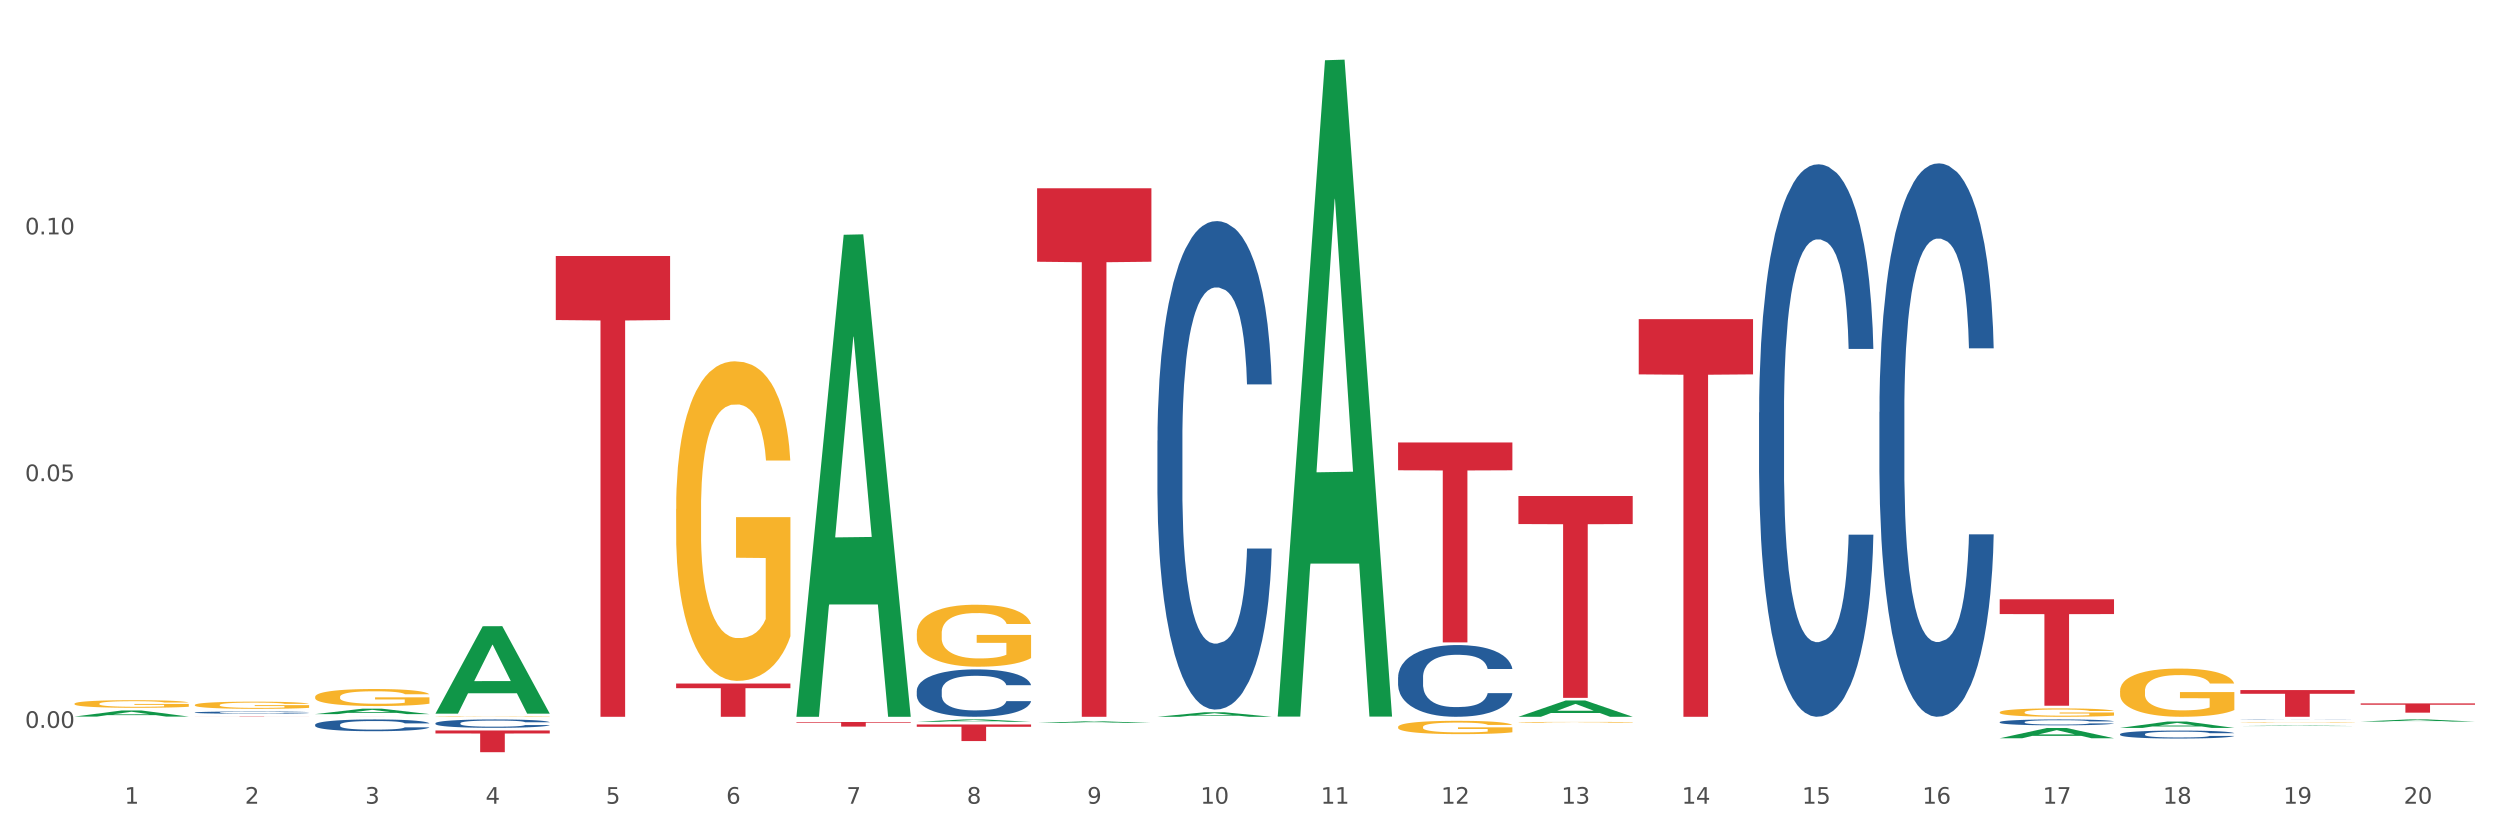 <?xml version="1.0" encoding="utf-8" standalone="no"?>
<!DOCTYPE svg PUBLIC "-//W3C//DTD SVG 1.1//EN"
  "http://www.w3.org/Graphics/SVG/1.1/DTD/svg11.dtd">
<svg xmlns:xlink="http://www.w3.org/1999/xlink" width="1080pt" height="360pt" viewBox="0 0 1080 360" xmlns="http://www.w3.org/2000/svg" version="1.1">
 <rect x="0" y="0" width="1080" height="360" fill="#333333" stroke="none"/>
 <defs>
  <style type="text/css">*{stroke-linejoin: round; stroke-linecap: butt}</style>
 </defs>
 <g id="figure_1">
  <g id="patch_1">
   <path d="M 0 360 
L 1080 360 
L 1080 0 
L 0 0 
z
" style="fill: #ffffff; stroke: #ffffff; stroke-linejoin: miter"/>
  </g>
  <g id="axes_1">
   <g id="matplotlib.axis_1">
    <g id="xtick_1">
     <g id="text_1">
      <!-- 1 -->
      <g style="fill: #4d4d4d" transform="translate(53.812 347.204) scale(0.096 -0.096)">
       <defs>
        <path id="DejaVuSans-31" d="M 794 531 
L 1825 531 
L 1825 4091 
L 703 3866 
L 703 4441 
L 1819 4666 
L 2450 4666 
L 2450 531 
L 3481 531 
L 3481 0 
L 794 0 
L 794 531 
z
" transform="scale(0.016)"/>
       </defs>
       <use xlink:href="#DejaVuSans-31"/>
      </g>
     </g>
    </g>
    <g id="xtick_2">
     <g id="text_2">
      <!-- 2 -->
      <g style="fill: #4d4d4d" transform="translate(105.793 347.204) scale(0.096 -0.096)">
       <defs>
        <path id="DejaVuSans-32" d="M 1228 531 
L 3431 531 
L 3431 0 
L 469 0 
L 469 531 
Q 828 903 1448 1529 
Q 2069 2156 2228 2338 
Q 2531 2678 2651 2914 
Q 2772 3150 2772 3378 
Q 2772 3750 2511 3984 
Q 2250 4219 1831 4219 
Q 1534 4219 1204 4116 
Q 875 4013 500 3803 
L 500 4441 
Q 881 4594 1212 4672 
Q 1544 4750 1819 4750 
Q 2544 4750 2975 4387 
Q 3406 4025 3406 3419 
Q 3406 3131 3298 2873 
Q 3191 2616 2906 2266 
Q 2828 2175 2409 1742 
Q 1991 1309 1228 531 
z
" transform="scale(0.016)"/>
       </defs>
       <use xlink:href="#DejaVuSans-32"/>
      </g>
     </g>
    </g>
    <g id="xtick_3">
     <g id="text_3">
      <!-- 3 -->
      <g style="fill: #4d4d4d" transform="translate(157.774 347.204) scale(0.096 -0.096)">
       <defs>
        <path id="DejaVuSans-33" d="M 2597 2516 
Q 3050 2419 3304 2112 
Q 3559 1806 3559 1356 
Q 3559 666 3084 287 
Q 2609 -91 1734 -91 
Q 1441 -91 1130 -33 
Q 819 25 488 141 
L 488 750 
Q 750 597 1062 519 
Q 1375 441 1716 441 
Q 2309 441 2620 675 
Q 2931 909 2931 1356 
Q 2931 1769 2642 2001 
Q 2353 2234 1838 2234 
L 1294 2234 
L 1294 2753 
L 1863 2753 
Q 2328 2753 2575 2939 
Q 2822 3125 2822 3475 
Q 2822 3834 2567 4026 
Q 2313 4219 1838 4219 
Q 1578 4219 1281 4162 
Q 984 4106 628 3988 
L 628 4550 
Q 988 4650 1302 4700 
Q 1616 4750 1894 4750 
Q 2613 4750 3031 4423 
Q 3450 4097 3450 3541 
Q 3450 3153 3228 2886 
Q 3006 2619 2597 2516 
z
" transform="scale(0.016)"/>
       </defs>
       <use xlink:href="#DejaVuSans-33"/>
      </g>
     </g>
    </g>
    <g id="xtick_4">
     <g id="text_4">
      <!-- 4 -->
      <g style="fill: #4d4d4d" transform="translate(209.756 347.204) scale(0.096 -0.096)">
       <defs>
        <path id="DejaVuSans-34" d="M 2419 4116 
L 825 1625 
L 2419 1625 
L 2419 4116 
z
M 2253 4666 
L 3047 4666 
L 3047 1625 
L 3713 1625 
L 3713 1100 
L 3047 1100 
L 3047 0 
L 2419 0 
L 2419 1100 
L 313 1100 
L 313 1709 
L 2253 4666 
z
" transform="scale(0.016)"/>
       </defs>
       <use xlink:href="#DejaVuSans-34"/>
      </g>
     </g>
    </g>
    <g id="xtick_5">
     <g id="text_5">
      <!-- 5 -->
      <g style="fill: #4d4d4d" transform="translate(261.737 347.204) scale(0.096 -0.096)">
       <defs>
        <path id="DejaVuSans-35" d="M 691 4666 
L 3169 4666 
L 3169 4134 
L 1269 4134 
L 1269 2991 
Q 1406 3038 1543 3061 
Q 1681 3084 1819 3084 
Q 2600 3084 3056 2656 
Q 3513 2228 3513 1497 
Q 3513 744 3044 326 
Q 2575 -91 1722 -91 
Q 1428 -91 1123 -41 
Q 819 9 494 109 
L 494 744 
Q 775 591 1075 516 
Q 1375 441 1709 441 
Q 2250 441 2565 725 
Q 2881 1009 2881 1497 
Q 2881 1984 2565 2268 
Q 2250 2553 1709 2553 
Q 1456 2553 1204 2497 
Q 953 2441 691 2322 
L 691 4666 
z
" transform="scale(0.016)"/>
       </defs>
       <use xlink:href="#DejaVuSans-35"/>
      </g>
     </g>
    </g>
    <g id="xtick_6">
     <g id="text_6">
      <!-- 6 -->
      <g style="fill: #4d4d4d" transform="translate(313.718 347.204) scale(0.096 -0.096)">
       <defs>
        <path id="DejaVuSans-36" d="M 2113 2584 
Q 1688 2584 1439 2293 
Q 1191 2003 1191 1497 
Q 1191 994 1439 701 
Q 1688 409 2113 409 
Q 2538 409 2786 701 
Q 3034 994 3034 1497 
Q 3034 2003 2786 2293 
Q 2538 2584 2113 2584 
z
M 3366 4563 
L 3366 3988 
Q 3128 4100 2886 4159 
Q 2644 4219 2406 4219 
Q 1781 4219 1451 3797 
Q 1122 3375 1075 2522 
Q 1259 2794 1537 2939 
Q 1816 3084 2150 3084 
Q 2853 3084 3261 2657 
Q 3669 2231 3669 1497 
Q 3669 778 3244 343 
Q 2819 -91 2113 -91 
Q 1303 -91 875 529 
Q 447 1150 447 2328 
Q 447 3434 972 4092 
Q 1497 4750 2381 4750 
Q 2619 4750 2861 4703 
Q 3103 4656 3366 4563 
z
" transform="scale(0.016)"/>
       </defs>
       <use xlink:href="#DejaVuSans-36"/>
      </g>
     </g>
    </g>
    <g id="xtick_7">
     <g id="text_7">
      <!-- 7 -->
      <g style="fill: #4d4d4d" transform="translate(365.699 347.204) scale(0.096 -0.096)">
       <defs>
        <path id="DejaVuSans-37" d="M 525 4666 
L 3525 4666 
L 3525 4397 
L 1831 0 
L 1172 0 
L 2766 4134 
L 525 4134 
L 525 4666 
z
" transform="scale(0.016)"/>
       </defs>
       <use xlink:href="#DejaVuSans-37"/>
      </g>
     </g>
    </g>
    <g id="xtick_8">
     <g id="text_8">
      <!-- 8 -->
      <g style="fill: #4d4d4d" transform="translate(417.68 347.204) scale(0.096 -0.096)">
       <defs>
        <path id="DejaVuSans-38" d="M 2034 2216 
Q 1584 2216 1326 1975 
Q 1069 1734 1069 1313 
Q 1069 891 1326 650 
Q 1584 409 2034 409 
Q 2484 409 2743 651 
Q 3003 894 3003 1313 
Q 3003 1734 2745 1975 
Q 2488 2216 2034 2216 
z
M 1403 2484 
Q 997 2584 770 2862 
Q 544 3141 544 3541 
Q 544 4100 942 4425 
Q 1341 4750 2034 4750 
Q 2731 4750 3128 4425 
Q 3525 4100 3525 3541 
Q 3525 3141 3298 2862 
Q 3072 2584 2669 2484 
Q 3125 2378 3379 2068 
Q 3634 1759 3634 1313 
Q 3634 634 3220 271 
Q 2806 -91 2034 -91 
Q 1263 -91 848 271 
Q 434 634 434 1313 
Q 434 1759 690 2068 
Q 947 2378 1403 2484 
z
M 1172 3481 
Q 1172 3119 1398 2916 
Q 1625 2713 2034 2713 
Q 2441 2713 2670 2916 
Q 2900 3119 2900 3481 
Q 2900 3844 2670 4047 
Q 2441 4250 2034 4250 
Q 1625 4250 1398 4047 
Q 1172 3844 1172 3481 
z
" transform="scale(0.016)"/>
       </defs>
       <use xlink:href="#DejaVuSans-38"/>
      </g>
     </g>
    </g>
    <g id="xtick_9">
     <g id="text_9">
      <!-- 9 -->
      <g style="fill: #4d4d4d" transform="translate(469.662 347.204) scale(0.096 -0.096)">
       <defs>
        <path id="DejaVuSans-39" d="M 703 97 
L 703 672 
Q 941 559 1184 500 
Q 1428 441 1663 441 
Q 2288 441 2617 861 
Q 2947 1281 2994 2138 
Q 2813 1869 2534 1725 
Q 2256 1581 1919 1581 
Q 1219 1581 811 2004 
Q 403 2428 403 3163 
Q 403 3881 828 4315 
Q 1253 4750 1959 4750 
Q 2769 4750 3195 4129 
Q 3622 3509 3622 2328 
Q 3622 1225 3098 567 
Q 2575 -91 1691 -91 
Q 1453 -91 1209 -44 
Q 966 3 703 97 
z
M 1959 2075 
Q 2384 2075 2632 2365 
Q 2881 2656 2881 3163 
Q 2881 3666 2632 3958 
Q 2384 4250 1959 4250 
Q 1534 4250 1286 3958 
Q 1038 3666 1038 3163 
Q 1038 2656 1286 2365 
Q 1534 2075 1959 2075 
z
" transform="scale(0.016)"/>
       </defs>
       <use xlink:href="#DejaVuSans-39"/>
      </g>
     </g>
    </g>
    <g id="xtick_10">
     <g id="text_10">
      <!-- 10 -->
      <g style="fill: #4d4d4d" transform="translate(518.589 347.204) scale(0.096 -0.096)">
       <defs>
        <path id="DejaVuSans-30" d="M 2034 4250 
Q 1547 4250 1301 3770 
Q 1056 3291 1056 2328 
Q 1056 1369 1301 889 
Q 1547 409 2034 409 
Q 2525 409 2770 889 
Q 3016 1369 3016 2328 
Q 3016 3291 2770 3770 
Q 2525 4250 2034 4250 
z
M 2034 4750 
Q 2819 4750 3233 4129 
Q 3647 3509 3647 2328 
Q 3647 1150 3233 529 
Q 2819 -91 2034 -91 
Q 1250 -91 836 529 
Q 422 1150 422 2328 
Q 422 3509 836 4129 
Q 1250 4750 2034 4750 
z
" transform="scale(0.016)"/>
       </defs>
       <use xlink:href="#DejaVuSans-31"/>
       <use xlink:href="#DejaVuSans-30" transform="translate(63.623 0)"/>
      </g>
     </g>
    </g>
    <g id="xtick_11">
     <g id="text_11">
      <!-- 11 -->
      <g style="fill: #4d4d4d" transform="translate(570.57 347.204) scale(0.096 -0.096)">
       <use xlink:href="#DejaVuSans-31"/>
       <use xlink:href="#DejaVuSans-31" transform="translate(63.623 0)"/>
      </g>
     </g>
    </g>
    <g id="xtick_12">
     <g id="text_12">
      <!-- 12 -->
      <g style="fill: #4d4d4d" transform="translate(622.551 347.204) scale(0.096 -0.096)">
       <use xlink:href="#DejaVuSans-31"/>
       <use xlink:href="#DejaVuSans-32" transform="translate(63.623 0)"/>
      </g>
     </g>
    </g>
    <g id="xtick_13">
     <g id="text_13">
      <!-- 13 -->
      <g style="fill: #4d4d4d" transform="translate(674.533 347.204) scale(0.096 -0.096)">
       <use xlink:href="#DejaVuSans-31"/>
       <use xlink:href="#DejaVuSans-33" transform="translate(63.623 0)"/>
      </g>
     </g>
    </g>
    <g id="xtick_14">
     <g id="text_14">
      <!-- 14 -->
      <g style="fill: #4d4d4d" transform="translate(726.514 347.204) scale(0.096 -0.096)">
       <use xlink:href="#DejaVuSans-31"/>
       <use xlink:href="#DejaVuSans-34" transform="translate(63.623 0)"/>
      </g>
     </g>
    </g>
    <g id="xtick_15">
     <g id="text_15">
      <!-- 15 -->
      <g style="fill: #4d4d4d" transform="translate(778.495 347.204) scale(0.096 -0.096)">
       <use xlink:href="#DejaVuSans-31"/>
       <use xlink:href="#DejaVuSans-35" transform="translate(63.623 0)"/>
      </g>
     </g>
    </g>
    <g id="xtick_16">
     <g id="text_16">
      <!-- 16 -->
      <g style="fill: #4d4d4d" transform="translate(830.476 347.204) scale(0.096 -0.096)">
       <use xlink:href="#DejaVuSans-31"/>
       <use xlink:href="#DejaVuSans-36" transform="translate(63.623 0)"/>
      </g>
     </g>
    </g>
    <g id="xtick_17">
     <g id="text_17">
      <!-- 17 -->
      <g style="fill: #4d4d4d" transform="translate(882.457 347.204) scale(0.096 -0.096)">
       <use xlink:href="#DejaVuSans-31"/>
       <use xlink:href="#DejaVuSans-37" transform="translate(63.623 0)"/>
      </g>
     </g>
    </g>
    <g id="xtick_18">
     <g id="text_18">
      <!-- 18 -->
      <g style="fill: #4d4d4d" transform="translate(934.439 347.204) scale(0.096 -0.096)">
       <use xlink:href="#DejaVuSans-31"/>
       <use xlink:href="#DejaVuSans-38" transform="translate(63.623 0)"/>
      </g>
     </g>
    </g>
    <g id="xtick_19">
     <g id="text_19">
      <!-- 19 -->
      <g style="fill: #4d4d4d" transform="translate(986.42 347.204) scale(0.096 -0.096)">
       <use xlink:href="#DejaVuSans-31"/>
       <use xlink:href="#DejaVuSans-39" transform="translate(63.623 0)"/>
      </g>
     </g>
    </g>
    <g id="xtick_20">
     <g id="text_20">
      <!-- 20 -->
      <g style="fill: #4d4d4d" transform="translate(1038.401 347.204) scale(0.096 -0.096)">
       <use xlink:href="#DejaVuSans-32"/>
       <use xlink:href="#DejaVuSans-30" transform="translate(63.623 0)"/>
      </g>
     </g>
    </g>
    <g id="xtick_21"/>
    <g id="xtick_22"/>
    <g id="xtick_23"/>
    <g id="xtick_24"/>
    <g id="xtick_25"/>
    <g id="xtick_26"/>
    <g id="xtick_27"/>
    <g id="xtick_28"/>
    <g id="xtick_29"/>
    <g id="xtick_30"/>
    <g id="xtick_31"/>
    <g id="xtick_32"/>
    <g id="xtick_33"/>
    <g id="xtick_34"/>
    <g id="xtick_35"/>
    <g id="xtick_36"/>
    <g id="xtick_37"/>
    <g id="xtick_38"/>
    <g id="xtick_39"/>
   </g>
   <g id="matplotlib.axis_2">
    <g id="ytick_1">
     <g id="text_21">
      <!-- 0.00 -->
      <g style="fill: #4d4d4d" transform="translate(10.8 314.441) scale(0.096 -0.096)">
       <defs>
        <path id="DejaVuSans-2e" d="M 684 794 
L 1344 794 
L 1344 0 
L 684 0 
L 684 794 
z
" transform="scale(0.016)"/>
       </defs>
       <use xlink:href="#DejaVuSans-30"/>
       <use xlink:href="#DejaVuSans-2e" transform="translate(63.623 0)"/>
       <use xlink:href="#DejaVuSans-30" transform="translate(95.41 0)"/>
       <use xlink:href="#DejaVuSans-30" transform="translate(159.033 0)"/>
      </g>
     </g>
    </g>
    <g id="ytick_2">
     <g id="text_22">
      <!-- 0.05 -->
      <g style="fill: #4d4d4d" transform="translate(10.8 207.852) scale(0.096 -0.096)">
       <use xlink:href="#DejaVuSans-30"/>
       <use xlink:href="#DejaVuSans-2e" transform="translate(63.623 0)"/>
       <use xlink:href="#DejaVuSans-30" transform="translate(95.41 0)"/>
       <use xlink:href="#DejaVuSans-35" transform="translate(159.033 0)"/>
      </g>
     </g>
    </g>
    <g id="ytick_3">
     <g id="text_23">
      <!-- 0.10 -->
      <g style="fill: #4d4d4d" transform="translate(10.8 101.262) scale(0.096 -0.096)">
       <use xlink:href="#DejaVuSans-30"/>
       <use xlink:href="#DejaVuSans-2e" transform="translate(63.623 0)"/>
       <use xlink:href="#DejaVuSans-31" transform="translate(95.41 0)"/>
       <use xlink:href="#DejaVuSans-30" transform="translate(159.033 0)"/>
      </g>
     </g>
    </g>
    <g id="ytick_4"/>
    <g id="ytick_5"/>
    <g id="ytick_6"/>
   </g>
   <g id="PolyCollection_1">
    <path d="M 32.175 309.56 
L 32.226 309.557 
L 52.59 306.919 
L 61.041 306.916 
L 81.557 309.565 
L 71.783 309.565 
L 67.353 308.948 
L 46.328 308.948 
L 46.175 308.958 
L 41.899 309.565 
L 32.175 309.565 
L 32.175 309.56 
L 48.975 308.58 
L 64.706 308.577 
L 56.917 307.481 
L 56.815 307.476 
L 56.713 307.483 
L 48.924 308.577 
L 48.975 308.58 
L 32.175 309.56 
z
" clip-path="url(#pd5497db9e7)" style="fill: #109648"/>
    <path d="M 136.137 308.491 
L 136.188 308.488 
L 156.552 306.155 
L 165.003 306.153 
L 185.52 308.495 
L 175.745 308.495 
L 171.316 307.95 
L 150.29 307.95 
L 150.137 307.959 
L 145.861 308.495 
L 136.137 308.495 
L 136.137 308.491 
L 152.938 307.624 
L 168.669 307.622 
L 160.879 306.652 
L 160.778 306.648 
L 160.676 306.654 
L 152.887 307.622 
L 152.938 307.624 
L 136.137 308.491 
z
" clip-path="url(#pd5497db9e7)" style="fill: #109648"/>
    <path d="M 188.119 308.226 
L 188.17 308.191 
L 208.533 270.535 
L 216.984 270.5 
L 237.501 308.297 
L 227.726 308.297 
L 223.297 299.495 
L 202.271 299.495 
L 202.119 299.637 
L 197.842 308.297 
L 188.119 308.297 
L 188.119 308.226 
L 204.919 294.243 
L 220.65 294.207 
L 212.861 278.556 
L 212.759 278.485 
L 212.657 278.592 
L 204.868 294.207 
L 204.919 294.243 
L 188.119 308.226 
z
" clip-path="url(#pd5497db9e7)" style="fill: #109648"/>
    <path d="M 188.119 315.56 
L 237.501 315.56 
L 237.501 316.865 
L 218.076 316.874 
L 218.076 324.95 
L 207.427 324.95 
L 207.427 316.874 
L 188.119 316.865 
L 188.119 315.569 
L 188.119 315.56 
z
" clip-path="url(#pd5497db9e7)" style="fill: #d62839"/>
    <path d="M 136.137 309.635 
L 185.52 309.635 
L 185.52 309.638 
L 166.094 309.638 
L 166.094 309.654 
L 155.446 309.654 
L 155.446 309.638 
L 136.137 309.638 
L 136.137 309.635 
L 136.137 309.635 
z
" clip-path="url(#pd5497db9e7)" style="fill: #d62839"/>
    <path d="M 84.156 309.468 
L 133.538 309.468 
L 133.538 309.486 
L 114.113 309.486 
L 114.113 309.594 
L 103.464 309.594 
L 103.464 309.486 
L 84.156 309.486 
L 84.156 309.468 
L 84.156 309.468 
z
" clip-path="url(#pd5497db9e7)" style="fill: #d62839"/>
    <path d="M 1019.818 303.88 
L 1069.2 303.88 
L 1069.2 304.435 
L 1049.775 304.439 
L 1049.775 307.874 
L 1039.126 307.874 
L 1039.126 304.439 
L 1019.818 304.435 
L 1019.818 303.883 
L 1019.818 303.88 
z
" clip-path="url(#pd5497db9e7)" style="fill: #d62839"/>
    <path d="M 967.837 298.106 
L 1017.219 298.106 
L 1017.219 299.711 
L 997.794 299.721 
L 997.794 309.654 
L 987.145 309.654 
L 987.145 299.721 
L 967.837 299.711 
L 967.837 298.117 
L 967.837 298.106 
z
" clip-path="url(#pd5497db9e7)" style="fill: #d62839"/>
    <path d="M 240.1 110.597 
L 289.482 110.597 
L 289.482 138.259 
L 270.057 138.446 
L 270.057 309.654 
L 259.408 309.654 
L 259.408 138.446 
L 240.1 138.259 
L 240.1 110.784 
L 240.1 110.597 
z
" clip-path="url(#pd5497db9e7)" style="fill: #d62839"/>
    <path d="M 863.874 307.702 
L 863.933 307.698 
L 863.933 307.579 
L 864.049 307.476 
L 864.632 307.228 
L 865.507 307.022 
L 866.148 306.913 
L 866.789 306.823 
L 867.547 306.734 
L 868.48 306.641 
L 870.171 306.505 
L 871.22 306.435 
L 872.503 306.362 
L 874.835 306.256 
L 876.526 306.197 
L 878.275 306.147 
L 881.132 306.087 
L 882.997 306.061 
L 884.98 306.041 
L 887.37 306.028 
L 889.177 306.024 
L 893.142 306.034 
L 896.524 306.064 
L 898.156 306.087 
L 900.255 306.127 
L 901.363 306.154 
L 903.17 306.207 
L 905.036 306.276 
L 906.318 306.336 
L 908.242 306.449 
L 909.7 306.561 
L 911.041 306.701 
L 911.741 306.797 
L 912.265 306.886 
L 912.732 306.989 
L 913.198 307.151 
L 902.704 307.151 
L 902.296 307.035 
L 901.654 306.926 
L 900.721 306.82 
L 899.905 306.754 
L 898.506 306.671 
L 897.223 306.618 
L 895.882 306.578 
L 894.25 306.545 
L 892.967 306.528 
L 891.16 306.515 
L 887.603 306.518 
L 885.213 306.545 
L 883.58 306.578 
L 882.531 306.608 
L 881.598 306.641 
L 880.549 306.687 
L 879.324 306.757 
L 878.45 306.82 
L 877.575 306.899 
L 876.876 306.979 
L 876.234 307.072 
L 875.71 307.171 
L 875.302 307.274 
L 874.952 307.4 
L 874.66 307.609 
L 874.66 308.063 
L 874.777 308.166 
L 875.068 308.302 
L 875.418 308.404 
L 876.001 308.527 
L 876.526 308.61 
L 877.517 308.729 
L 878.625 308.829 
L 879.499 308.892 
L 880.374 308.945 
L 881.89 309.018 
L 883.58 309.077 
L 885.038 309.114 
L 887.02 309.147 
L 888.361 309.16 
L 889.527 309.167 
L 892.384 309.167 
L 894.425 309.157 
L 896.699 309.134 
L 898.448 309.104 
L 899.905 309.067 
L 901.538 309.008 
L 902.587 308.951 
L 902.587 308.259 
L 889.761 308.255 
L 889.761 307.794 
L 913.256 307.794 
L 913.256 309.147 
L 912.265 309.217 
L 911.158 309.279 
L 909.991 309.336 
L 908.242 309.405 
L 906.143 309.472 
L 904.278 309.518 
L 902.296 309.558 
L 899.963 309.594 
L 896.932 309.628 
L 895.066 309.641 
L 892.734 309.651 
L 889.994 309.654 
L 887.603 309.647 
L 885.271 309.631 
L 882.823 309.601 
L 880.432 309.558 
L 878.625 309.515 
L 876.817 309.462 
L 874.893 309.392 
L 873.378 309.326 
L 872.211 309.266 
L 870.929 309.19 
L 869.53 309.091 
L 868.48 309.001 
L 867.547 308.908 
L 866.556 308.789 
L 865.857 308.686 
L 865.157 308.557 
L 864.749 308.461 
L 864.282 308.312 
L 863.933 308.103 
L 863.874 307.702 
z
" clip-path="url(#pd5497db9e7)" style="fill: #f7b32b"/>
    <path d="M 915.855 298.448 
L 915.914 298.429 
L 915.914 297.744 
L 916.03 297.154 
L 916.613 295.727 
L 917.488 294.547 
L 918.129 293.92 
L 918.771 293.406 
L 919.529 292.892 
L 920.461 292.359 
L 922.152 291.579 
L 923.202 291.18 
L 924.484 290.761 
L 926.816 290.152 
L 928.507 289.81 
L 930.256 289.525 
L 933.113 289.182 
L 934.979 289.03 
L 936.961 288.916 
L 939.351 288.84 
L 941.159 288.821 
L 945.123 288.878 
L 948.505 289.049 
L 950.137 289.182 
L 952.236 289.41 
L 953.344 289.563 
L 955.151 289.867 
L 957.017 290.267 
L 958.3 290.609 
L 960.224 291.256 
L 961.681 291.903 
L 963.022 292.702 
L 963.722 293.254 
L 964.246 293.767 
L 964.713 294.357 
L 965.179 295.289 
L 954.685 295.289 
L 954.277 294.624 
L 953.635 293.996 
L 952.703 293.387 
L 951.886 293.006 
L 950.487 292.531 
L 949.204 292.226 
L 947.863 291.998 
L 946.231 291.808 
L 944.948 291.713 
L 943.141 291.636 
L 939.585 291.655 
L 937.194 291.808 
L 935.562 291.998 
L 934.512 292.169 
L 933.579 292.359 
L 932.53 292.626 
L 931.306 293.025 
L 930.431 293.387 
L 929.557 293.843 
L 928.857 294.3 
L 928.216 294.833 
L 927.691 295.404 
L 927.283 295.993 
L 926.933 296.716 
L 926.641 297.915 
L 926.641 300.522 
L 926.758 301.111 
L 927.05 301.891 
L 927.399 302.481 
L 927.982 303.185 
L 928.507 303.661 
L 929.498 304.346 
L 930.606 304.917 
L 931.48 305.278 
L 932.355 305.583 
L 933.871 306.001 
L 935.562 306.344 
L 937.019 306.553 
L 939.002 306.743 
L 940.342 306.819 
L 941.509 306.857 
L 944.365 306.857 
L 946.406 306.8 
L 948.68 306.667 
L 950.429 306.496 
L 951.886 306.286 
L 953.519 305.944 
L 954.568 305.621 
L 954.568 301.644 
L 941.742 301.625 
L 941.742 298.98 
L 965.238 298.98 
L 965.238 306.743 
L 964.246 307.143 
L 963.139 307.504 
L 961.973 307.828 
L 960.224 308.227 
L 958.125 308.608 
L 956.259 308.874 
L 954.277 309.102 
L 951.945 309.312 
L 948.913 309.502 
L 947.047 309.578 
L 944.715 309.635 
L 941.975 309.654 
L 939.585 309.616 
L 937.252 309.521 
L 934.804 309.35 
L 932.413 309.102 
L 930.606 308.855 
L 928.799 308.551 
L 926.875 308.151 
L 925.359 307.771 
L 924.193 307.428 
L 922.91 306.99 
L 921.511 306.42 
L 920.461 305.906 
L 919.529 305.373 
L 918.537 304.688 
L 917.838 304.098 
L 917.138 303.356 
L 916.73 302.805 
L 916.264 301.949 
L 915.914 300.75 
L 915.855 298.448 
z
" clip-path="url(#pd5497db9e7)" style="fill: #f7b32b"/>
    <path d="M 136.137 301.052 
L 136.196 301.045 
L 136.196 300.803 
L 136.312 300.594 
L 136.895 300.09 
L 137.77 299.673 
L 138.411 299.451 
L 139.053 299.269 
L 139.81 299.088 
L 140.743 298.9 
L 142.434 298.624 
L 143.484 298.483 
L 144.766 298.335 
L 147.098 298.119 
L 148.789 297.998 
L 150.538 297.897 
L 153.395 297.776 
L 155.261 297.723 
L 157.243 297.682 
L 159.633 297.655 
L 161.441 297.649 
L 165.405 297.669 
L 168.787 297.729 
L 170.419 297.776 
L 172.518 297.857 
L 173.626 297.911 
L 175.433 298.018 
L 177.299 298.16 
L 178.582 298.281 
L 180.506 298.509 
L 181.963 298.738 
L 183.304 299.021 
L 184.004 299.216 
L 184.528 299.397 
L 184.995 299.606 
L 185.461 299.935 
L 174.967 299.935 
L 174.559 299.7 
L 173.917 299.478 
L 172.985 299.263 
L 172.168 299.128 
L 170.769 298.96 
L 169.486 298.852 
L 168.145 298.772 
L 166.513 298.704 
L 165.23 298.671 
L 163.423 298.644 
L 159.866 298.651 
L 157.476 298.704 
L 155.844 298.772 
L 154.794 298.832 
L 153.861 298.9 
L 152.812 298.994 
L 151.588 299.135 
L 150.713 299.263 
L 149.838 299.424 
L 149.139 299.586 
L 148.498 299.774 
L 147.973 299.976 
L 147.565 300.184 
L 147.215 300.44 
L 146.923 300.863 
L 146.923 301.785 
L 147.04 301.993 
L 147.331 302.269 
L 147.681 302.477 
L 148.264 302.726 
L 148.789 302.894 
L 149.78 303.137 
L 150.888 303.338 
L 151.762 303.466 
L 152.637 303.574 
L 154.153 303.722 
L 155.844 303.843 
L 157.301 303.917 
L 159.283 303.984 
L 160.624 304.011 
L 161.79 304.024 
L 164.647 304.024 
L 166.688 304.004 
L 168.962 303.957 
L 170.711 303.896 
L 172.168 303.823 
L 173.801 303.701 
L 174.85 303.587 
L 174.85 302.182 
L 162.024 302.175 
L 162.024 301.24 
L 185.52 301.24 
L 185.52 303.984 
L 184.528 304.125 
L 183.421 304.253 
L 182.255 304.367 
L 180.506 304.509 
L 178.407 304.643 
L 176.541 304.737 
L 174.559 304.818 
L 172.227 304.892 
L 169.195 304.959 
L 167.329 304.986 
L 164.997 305.006 
L 162.257 305.013 
L 159.866 304.999 
L 157.534 304.966 
L 155.086 304.905 
L 152.695 304.818 
L 150.888 304.73 
L 149.081 304.623 
L 147.157 304.482 
L 145.641 304.347 
L 144.475 304.226 
L 143.192 304.071 
L 141.793 303.87 
L 140.743 303.688 
L 139.81 303.5 
L 138.819 303.258 
L 138.12 303.049 
L 137.42 302.787 
L 137.012 302.592 
L 136.546 302.289 
L 136.196 301.865 
L 136.137 301.052 
z
" clip-path="url(#pd5497db9e7)" style="fill: #f7b32b"/>
    <path d="M 603.968 314.053 
L 604.027 314.047 
L 604.027 313.858 
L 604.143 313.695 
L 604.726 313.3 
L 605.601 312.974 
L 606.242 312.8 
L 606.883 312.658 
L 607.641 312.516 
L 608.574 312.369 
L 610.265 312.153 
L 611.314 312.043 
L 612.597 311.927 
L 614.929 311.758 
L 616.62 311.664 
L 618.369 311.585 
L 621.226 311.49 
L 623.091 311.448 
L 625.074 311.416 
L 627.464 311.395 
L 629.271 311.39 
L 633.236 311.406 
L 636.618 311.453 
L 638.25 311.49 
L 640.349 311.553 
L 641.457 311.595 
L 643.264 311.68 
L 645.13 311.79 
L 646.412 311.885 
L 648.336 312.064 
L 649.794 312.243 
L 651.135 312.464 
L 651.835 312.616 
L 652.359 312.758 
L 652.826 312.921 
L 653.292 313.179 
L 642.798 313.179 
L 642.39 312.995 
L 641.748 312.821 
L 640.815 312.653 
L 639.999 312.548 
L 638.6 312.416 
L 637.317 312.332 
L 635.976 312.269 
L 634.344 312.216 
L 633.061 312.19 
L 631.254 312.169 
L 627.697 312.174 
L 625.307 312.216 
L 623.674 312.269 
L 622.625 312.316 
L 621.692 312.369 
L 620.643 312.442 
L 619.418 312.553 
L 618.544 312.653 
L 617.669 312.779 
L 616.97 312.905 
L 616.328 313.053 
L 615.804 313.211 
L 615.396 313.374 
L 615.046 313.574 
L 614.754 313.905 
L 614.754 314.626 
L 614.871 314.789 
L 615.162 315.005 
L 615.512 315.168 
L 616.095 315.363 
L 616.62 315.494 
L 617.611 315.684 
L 618.719 315.841 
L 619.593 315.941 
L 620.468 316.026 
L 621.984 316.141 
L 623.674 316.236 
L 625.132 316.294 
L 627.114 316.347 
L 628.455 316.368 
L 629.621 316.378 
L 632.478 316.378 
L 634.519 316.362 
L 636.792 316.326 
L 638.542 316.278 
L 639.999 316.22 
L 641.632 316.126 
L 642.681 316.036 
L 642.681 314.936 
L 629.855 314.931 
L 629.855 314.2 
L 653.35 314.2 
L 653.35 316.347 
L 652.359 316.457 
L 651.251 316.557 
L 650.085 316.647 
L 648.336 316.757 
L 646.237 316.862 
L 644.372 316.936 
L 642.39 316.999 
L 640.057 317.057 
L 637.026 317.11 
L 635.16 317.131 
L 632.828 317.146 
L 630.088 317.152 
L 627.697 317.141 
L 625.365 317.115 
L 622.917 317.067 
L 620.526 316.999 
L 618.719 316.931 
L 616.911 316.846 
L 614.987 316.736 
L 613.472 316.631 
L 612.305 316.536 
L 611.023 316.415 
L 609.624 316.257 
L 608.574 316.115 
L 607.641 315.968 
L 606.65 315.778 
L 605.951 315.615 
L 605.251 315.41 
L 604.843 315.257 
L 604.376 315.021 
L 604.027 314.689 
L 603.968 314.053 
z
" clip-path="url(#pd5497db9e7)" style="fill: #f7b32b"/>
    <path d="M 396.043 273.616 
L 396.102 273.591 
L 396.102 272.71 
L 396.218 271.952 
L 396.801 270.116 
L 397.676 268.599 
L 398.317 267.792 
L 398.959 267.131 
L 399.716 266.47 
L 400.649 265.785 
L 402.34 264.782 
L 403.39 264.268 
L 404.672 263.73 
L 407.004 262.947 
L 408.695 262.506 
L 410.444 262.139 
L 413.301 261.699 
L 415.167 261.503 
L 417.149 261.356 
L 419.539 261.258 
L 421.347 261.234 
L 425.311 261.307 
L 428.693 261.528 
L 430.325 261.699 
L 432.424 261.992 
L 433.532 262.188 
L 435.339 262.58 
L 437.205 263.094 
L 438.488 263.534 
L 440.412 264.366 
L 441.869 265.198 
L 443.21 266.226 
L 443.91 266.935 
L 444.434 267.596 
L 444.901 268.355 
L 445.367 269.554 
L 434.873 269.554 
L 434.465 268.697 
L 433.823 267.89 
L 432.891 267.107 
L 432.074 266.617 
L 430.675 266.006 
L 429.392 265.614 
L 428.051 265.32 
L 426.419 265.076 
L 425.136 264.953 
L 423.329 264.855 
L 419.773 264.88 
L 417.382 265.076 
L 415.75 265.32 
L 414.7 265.541 
L 413.767 265.785 
L 412.718 266.128 
L 411.494 266.642 
L 410.619 267.107 
L 409.744 267.694 
L 409.045 268.281 
L 408.404 268.966 
L 407.879 269.7 
L 407.471 270.459 
L 407.121 271.389 
L 406.829 272.93 
L 406.829 276.283 
L 406.946 277.041 
L 407.237 278.045 
L 407.587 278.803 
L 408.17 279.709 
L 408.695 280.32 
L 409.686 281.201 
L 410.794 281.935 
L 411.668 282.4 
L 412.543 282.792 
L 414.059 283.33 
L 415.75 283.771 
L 417.207 284.04 
L 419.189 284.284 
L 420.53 284.382 
L 421.696 284.431 
L 424.553 284.431 
L 426.594 284.358 
L 428.868 284.187 
L 430.617 283.966 
L 432.074 283.697 
L 433.707 283.257 
L 434.756 282.841 
L 434.756 277.727 
L 421.93 277.702 
L 421.93 274.301 
L 445.426 274.301 
L 445.426 284.284 
L 444.434 284.798 
L 443.327 285.263 
L 442.161 285.679 
L 440.412 286.193 
L 438.313 286.683 
L 436.447 287.025 
L 434.465 287.319 
L 432.133 287.588 
L 429.101 287.833 
L 427.235 287.93 
L 424.903 288.004 
L 422.163 288.028 
L 419.773 287.979 
L 417.44 287.857 
L 414.992 287.637 
L 412.601 287.319 
L 410.794 287.001 
L 408.987 286.609 
L 407.063 286.095 
L 405.547 285.606 
L 404.381 285.165 
L 403.098 284.603 
L 401.699 283.868 
L 400.649 283.208 
L 399.716 282.523 
L 398.725 281.642 
L 398.026 280.883 
L 397.326 279.929 
L 396.918 279.219 
L 396.452 278.118 
L 396.102 276.576 
L 396.043 273.616 
z
" clip-path="url(#pd5497db9e7)" style="fill: #f7b32b"/>
    <path d="M 292.081 219.883 
L 292.139 219.757 
L 292.139 215.217 
L 292.256 211.308 
L 292.839 201.851 
L 293.713 194.033 
L 294.355 189.872 
L 294.996 186.467 
L 295.754 183.062 
L 296.687 179.532 
L 298.378 174.362 
L 299.427 171.714 
L 300.71 168.94 
L 303.042 164.904 
L 304.733 162.635 
L 306.482 160.743 
L 309.339 158.473 
L 311.204 157.465 
L 313.186 156.708 
L 315.577 156.204 
L 317.384 156.078 
L 321.349 156.456 
L 324.73 157.591 
L 326.363 158.473 
L 328.462 159.987 
L 329.569 160.995 
L 331.377 163.013 
L 333.243 165.661 
L 334.525 167.931 
L 336.449 172.218 
L 337.907 176.505 
L 339.248 181.801 
L 339.947 185.458 
L 340.472 188.863 
L 340.938 192.772 
L 341.405 198.951 
L 330.91 198.951 
L 330.502 194.537 
L 329.861 190.376 
L 328.928 186.341 
L 328.112 183.819 
L 326.713 180.667 
L 325.43 178.649 
L 324.089 177.136 
L 322.457 175.875 
L 321.174 175.244 
L 319.367 174.74 
L 315.81 174.866 
L 313.42 175.875 
L 311.787 177.136 
L 310.738 178.271 
L 309.805 179.532 
L 308.756 181.297 
L 307.531 183.945 
L 306.657 186.341 
L 305.782 189.367 
L 305.082 192.394 
L 304.441 195.924 
L 303.916 199.707 
L 303.508 203.616 
L 303.158 208.408 
L 302.867 216.352 
L 302.867 233.628 
L 302.984 237.537 
L 303.275 242.707 
L 303.625 246.616 
L 304.208 251.281 
L 304.733 254.434 
L 305.724 258.973 
L 306.832 262.756 
L 307.706 265.152 
L 308.581 267.169 
L 310.096 269.944 
L 311.787 272.213 
L 313.245 273.6 
L 315.227 274.861 
L 316.568 275.366 
L 317.734 275.618 
L 320.591 275.618 
L 322.631 275.24 
L 324.905 274.357 
L 326.654 273.222 
L 328.112 271.835 
L 329.744 269.565 
L 330.794 267.422 
L 330.794 241.067 
L 317.967 240.941 
L 317.967 223.414 
L 341.463 223.414 
L 341.463 274.861 
L 340.472 277.509 
L 339.364 279.905 
L 338.198 282.049 
L 336.449 284.697 
L 334.35 287.219 
L 332.485 288.984 
L 330.502 290.497 
L 328.17 291.885 
L 325.138 293.146 
L 323.273 293.65 
L 320.941 294.028 
L 318.2 294.154 
L 315.81 293.902 
L 313.478 293.272 
L 311.029 292.137 
L 308.639 290.497 
L 306.832 288.858 
L 305.024 286.841 
L 303.1 284.193 
L 301.584 281.671 
L 300.418 279.401 
L 299.136 276.501 
L 297.736 272.718 
L 296.687 269.313 
L 295.754 265.782 
L 294.763 261.243 
L 294.063 257.334 
L 293.364 252.416 
L 292.956 248.759 
L 292.489 243.085 
L 292.139 235.141 
L 292.081 219.883 
z
" clip-path="url(#pd5497db9e7)" style="fill: #f7b32b"/>
    <path d="M 188.119 309.537 
L 188.177 309.537 
L 188.177 309.53 
L 188.294 309.524 
L 188.877 309.509 
L 189.751 309.497 
L 190.392 309.49 
L 191.034 309.485 
L 191.792 309.48 
L 192.725 309.474 
L 194.415 309.466 
L 195.465 309.462 
L 196.747 309.457 
L 199.079 309.451 
L 200.77 309.447 
L 202.519 309.444 
L 205.376 309.441 
L 207.242 309.439 
L 209.224 309.438 
L 211.614 309.437 
L 213.422 309.437 
L 217.386 309.438 
L 220.768 309.44 
L 222.4 309.441 
L 224.499 309.443 
L 225.607 309.445 
L 227.414 309.448 
L 229.28 309.452 
L 230.563 309.456 
L 232.487 309.462 
L 233.944 309.469 
L 235.285 309.478 
L 235.985 309.483 
L 236.51 309.489 
L 236.976 309.495 
L 237.442 309.504 
L 226.948 309.504 
L 226.54 309.498 
L 225.899 309.491 
L 224.966 309.485 
L 224.149 309.481 
L 222.75 309.476 
L 221.468 309.473 
L 220.127 309.47 
L 218.494 309.468 
L 217.212 309.467 
L 215.404 309.466 
L 211.848 309.467 
L 209.457 309.468 
L 207.825 309.47 
L 206.775 309.472 
L 205.843 309.474 
L 204.793 309.477 
L 203.569 309.481 
L 202.694 309.485 
L 201.82 309.489 
L 201.12 309.494 
L 200.479 309.5 
L 199.954 309.506 
L 199.546 309.512 
L 199.196 309.519 
L 198.905 309.532 
L 198.905 309.559 
L 199.021 309.565 
L 199.313 309.573 
L 199.662 309.579 
L 200.246 309.587 
L 200.77 309.592 
L 201.761 309.599 
L 202.869 309.605 
L 203.744 309.609 
L 204.618 309.612 
L 206.134 309.616 
L 207.825 309.62 
L 209.282 309.622 
L 211.265 309.624 
L 212.606 309.625 
L 213.772 309.625 
L 216.628 309.625 
L 218.669 309.624 
L 220.943 309.623 
L 222.692 309.621 
L 224.149 309.619 
L 225.782 309.615 
L 226.831 309.612 
L 226.831 309.571 
L 214.005 309.57 
L 214.005 309.543 
L 237.501 309.543 
L 237.501 309.624 
L 236.51 309.628 
L 235.402 309.632 
L 234.236 309.635 
L 232.487 309.639 
L 230.388 309.643 
L 228.522 309.646 
L 226.54 309.648 
L 224.208 309.651 
L 221.176 309.652 
L 219.31 309.653 
L 216.978 309.654 
L 214.238 309.654 
L 211.848 309.654 
L 209.516 309.653 
L 207.067 309.651 
L 204.676 309.648 
L 202.869 309.646 
L 201.062 309.643 
L 199.138 309.638 
L 197.622 309.634 
L 196.456 309.631 
L 195.173 309.626 
L 193.774 309.62 
L 192.725 309.615 
L 191.792 309.609 
L 190.801 309.602 
L 190.101 309.596 
L 189.401 309.588 
L 188.993 309.583 
L 188.527 309.574 
L 188.177 309.561 
L 188.119 309.537 
z
" clip-path="url(#pd5497db9e7)" style="fill: #f7b32b"/>
    <path d="M 655.949 312.037 
L 656.008 312.037 
L 656.008 312.025 
L 656.124 312.014 
L 656.707 311.989 
L 657.582 311.968 
L 658.223 311.957 
L 658.865 311.948 
L 659.622 311.939 
L 660.555 311.93 
L 662.246 311.916 
L 663.296 311.909 
L 664.578 311.902 
L 666.91 311.891 
L 668.601 311.885 
L 670.35 311.88 
L 673.207 311.874 
L 675.073 311.871 
L 677.055 311.869 
L 679.445 311.868 
L 681.253 311.868 
L 685.217 311.869 
L 688.599 311.872 
L 690.231 311.874 
L 692.33 311.878 
L 693.438 311.881 
L 695.245 311.886 
L 697.111 311.893 
L 698.394 311.899 
L 700.318 311.91 
L 701.775 311.922 
L 703.116 311.936 
L 703.816 311.946 
L 704.34 311.955 
L 704.807 311.965 
L 705.273 311.982 
L 694.779 311.982 
L 694.371 311.97 
L 693.729 311.959 
L 692.797 311.948 
L 691.98 311.941 
L 690.581 311.933 
L 689.298 311.928 
L 687.957 311.924 
L 686.325 311.92 
L 685.042 311.919 
L 683.235 311.917 
L 679.679 311.918 
L 677.288 311.92 
L 675.656 311.924 
L 674.606 311.927 
L 673.673 311.93 
L 672.624 311.935 
L 671.4 311.942 
L 670.525 311.948 
L 669.651 311.956 
L 668.951 311.964 
L 668.31 311.973 
L 667.785 311.984 
L 667.377 311.994 
L 667.027 312.007 
L 666.735 312.028 
L 666.735 312.074 
L 666.852 312.084 
L 667.143 312.098 
L 667.493 312.108 
L 668.076 312.121 
L 668.601 312.129 
L 669.592 312.141 
L 670.7 312.151 
L 671.574 312.157 
L 672.449 312.163 
L 673.965 312.17 
L 675.656 312.176 
L 677.113 312.18 
L 679.095 312.183 
L 680.436 312.185 
L 681.602 312.185 
L 684.459 312.185 
L 686.5 312.184 
L 688.774 312.182 
L 690.523 312.179 
L 691.98 312.175 
L 693.613 312.169 
L 694.662 312.163 
L 694.662 312.093 
L 681.836 312.093 
L 681.836 312.047 
L 705.332 312.047 
L 705.332 312.183 
L 704.34 312.19 
L 703.233 312.197 
L 702.067 312.202 
L 700.318 312.209 
L 698.219 312.216 
L 696.353 312.221 
L 694.371 312.225 
L 692.039 312.228 
L 689.007 312.232 
L 687.141 312.233 
L 684.809 312.234 
L 682.069 312.234 
L 679.679 312.234 
L 677.346 312.232 
L 674.898 312.229 
L 672.507 312.225 
L 670.7 312.22 
L 668.893 312.215 
L 666.969 312.208 
L 665.453 312.201 
L 664.287 312.195 
L 663.004 312.188 
L 661.605 312.178 
L 660.555 312.168 
L 659.622 312.159 
L 658.631 312.147 
L 657.932 312.137 
L 657.232 312.124 
L 656.824 312.114 
L 656.358 312.099 
L 656.008 312.078 
L 655.949 312.037 
z
" clip-path="url(#pd5497db9e7)" style="fill: #f7b32b"/>
    <path d="M 32.175 304.003 
L 32.233 304 
L 32.233 303.892 
L 32.35 303.798 
L 32.933 303.573 
L 33.807 303.386 
L 34.449 303.287 
L 35.09 303.205 
L 35.848 303.124 
L 36.781 303.04 
L 38.472 302.916 
L 39.521 302.853 
L 40.804 302.787 
L 43.136 302.691 
L 44.827 302.637 
L 46.576 302.591 
L 49.433 302.537 
L 51.298 302.513 
L 53.28 302.495 
L 55.671 302.483 
L 57.478 302.48 
L 61.443 302.489 
L 64.824 302.516 
L 66.457 302.537 
L 68.556 302.573 
L 69.663 302.597 
L 71.471 302.646 
L 73.337 302.709 
L 74.619 302.763 
L 76.543 302.865 
L 78.001 302.968 
L 79.342 303.094 
L 80.041 303.181 
L 80.566 303.263 
L 81.032 303.356 
L 81.499 303.503 
L 71.004 303.503 
L 70.596 303.398 
L 69.955 303.299 
L 69.022 303.202 
L 68.206 303.142 
L 66.807 303.067 
L 65.524 303.019 
L 64.183 302.983 
L 62.551 302.953 
L 61.268 302.938 
L 59.461 302.925 
L 55.904 302.928 
L 53.514 302.953 
L 51.881 302.983 
L 50.832 303.01 
L 49.899 303.04 
L 48.849 303.082 
L 47.625 303.145 
L 46.751 303.202 
L 45.876 303.275 
L 45.176 303.347 
L 44.535 303.431 
L 44.01 303.521 
L 43.602 303.615 
L 43.252 303.729 
L 42.961 303.919 
L 42.961 304.331 
L 43.078 304.424 
L 43.369 304.548 
L 43.719 304.641 
L 44.302 304.753 
L 44.827 304.828 
L 45.818 304.936 
L 46.926 305.027 
L 47.8 305.084 
L 48.675 305.132 
L 50.19 305.198 
L 51.881 305.252 
L 53.339 305.285 
L 55.321 305.315 
L 56.662 305.328 
L 57.828 305.334 
L 60.685 305.334 
L 62.725 305.325 
L 64.999 305.303 
L 66.748 305.276 
L 68.206 305.243 
L 69.838 305.189 
L 70.888 305.138 
L 70.888 304.509 
L 58.061 304.506 
L 58.061 304.087 
L 81.557 304.087 
L 81.557 305.315 
L 80.566 305.379 
L 79.458 305.436 
L 78.292 305.487 
L 76.543 305.55 
L 74.444 305.61 
L 72.579 305.653 
L 70.596 305.689 
L 68.264 305.722 
L 65.232 305.752 
L 63.367 305.764 
L 61.035 305.773 
L 58.294 305.776 
L 55.904 305.77 
L 53.572 305.755 
L 51.123 305.728 
L 48.733 305.689 
L 46.926 305.65 
L 45.118 305.601 
L 43.194 305.538 
L 41.678 305.478 
L 40.512 305.424 
L 39.23 305.355 
L 37.83 305.264 
L 36.781 305.183 
L 35.848 305.099 
L 34.857 304.99 
L 34.157 304.897 
L 33.458 304.78 
L 33.05 304.692 
L 32.583 304.557 
L 32.233 304.367 
L 32.175 304.003 
z
" clip-path="url(#pd5497db9e7)" style="fill: #f7b32b"/>
    <path d="M 84.156 304.551 
L 84.215 304.548 
L 84.215 304.446 
L 84.331 304.358 
L 84.914 304.145 
L 85.789 303.969 
L 86.43 303.876 
L 87.071 303.799 
L 87.829 303.723 
L 88.762 303.643 
L 90.453 303.527 
L 91.502 303.467 
L 92.785 303.405 
L 95.117 303.314 
L 96.808 303.263 
L 98.557 303.22 
L 101.414 303.169 
L 103.279 303.147 
L 105.262 303.13 
L 107.652 303.118 
L 109.459 303.115 
L 113.424 303.124 
L 116.806 303.15 
L 118.438 303.169 
L 120.537 303.203 
L 121.645 303.226 
L 123.452 303.272 
L 125.318 303.331 
L 126.6 303.382 
L 128.524 303.479 
L 129.982 303.575 
L 131.323 303.694 
L 132.022 303.777 
L 132.547 303.853 
L 133.014 303.941 
L 133.48 304.08 
L 122.986 304.08 
L 122.577 303.981 
L 121.936 303.887 
L 121.003 303.796 
L 120.187 303.74 
L 118.788 303.669 
L 117.505 303.623 
L 116.164 303.589 
L 114.532 303.561 
L 113.249 303.547 
L 111.442 303.535 
L 107.885 303.538 
L 105.495 303.561 
L 103.862 303.589 
L 102.813 303.615 
L 101.88 303.643 
L 100.831 303.683 
L 99.606 303.742 
L 98.732 303.796 
L 97.857 303.864 
L 97.158 303.933 
L 96.516 304.012 
L 95.992 304.097 
L 95.583 304.185 
L 95.234 304.293 
L 94.942 304.472 
L 94.942 304.86 
L 95.059 304.948 
L 95.35 305.065 
L 95.7 305.153 
L 96.283 305.257 
L 96.808 305.328 
L 97.799 305.431 
L 98.907 305.516 
L 99.781 305.57 
L 100.656 305.615 
L 102.172 305.677 
L 103.862 305.728 
L 105.32 305.76 
L 107.302 305.788 
L 108.643 305.799 
L 109.809 305.805 
L 112.666 305.805 
L 114.707 305.797 
L 116.98 305.777 
L 118.73 305.751 
L 120.187 305.72 
L 121.82 305.669 
L 122.869 305.621 
L 122.869 305.028 
L 110.042 305.025 
L 110.042 304.63 
L 133.538 304.63 
L 133.538 305.788 
L 132.547 305.848 
L 131.439 305.902 
L 130.273 305.95 
L 128.524 306.009 
L 126.425 306.066 
L 124.56 306.106 
L 122.577 306.14 
L 120.245 306.171 
L 117.214 306.199 
L 115.348 306.211 
L 113.016 306.219 
L 110.276 306.222 
L 107.885 306.216 
L 105.553 306.202 
L 103.104 306.177 
L 100.714 306.14 
L 98.907 306.103 
L 97.099 306.058 
L 95.175 305.998 
L 93.659 305.941 
L 92.493 305.89 
L 91.211 305.825 
L 89.812 305.74 
L 88.762 305.663 
L 87.829 305.584 
L 86.838 305.482 
L 86.138 305.394 
L 85.439 305.283 
L 85.031 305.201 
L 84.564 305.073 
L 84.215 304.894 
L 84.156 304.551 
z
" clip-path="url(#pd5497db9e7)" style="fill: #f7b32b"/>
    <path d="M 967.837 312.169 
L 967.895 312.169 
L 967.895 312.162 
L 968.012 312.156 
L 968.595 312.141 
L 969.469 312.129 
L 970.11 312.123 
L 970.752 312.118 
L 971.51 312.113 
L 972.443 312.107 
L 974.133 312.099 
L 975.183 312.095 
L 976.465 312.091 
L 978.798 312.085 
L 980.488 312.081 
L 982.237 312.078 
L 985.094 312.075 
L 986.96 312.073 
L 988.942 312.072 
L 991.333 312.071 
L 993.14 312.071 
L 997.104 312.072 
L 1000.486 312.074 
L 1002.118 312.075 
L 1004.217 312.077 
L 1005.325 312.079 
L 1007.132 312.082 
L 1008.998 312.086 
L 1010.281 312.089 
L 1012.205 312.096 
L 1013.662 312.103 
L 1015.003 312.111 
L 1015.703 312.116 
L 1016.228 312.121 
L 1016.694 312.127 
L 1017.16 312.137 
L 1006.666 312.137 
L 1006.258 312.13 
L 1005.617 312.124 
L 1004.684 312.118 
L 1003.868 312.114 
L 1002.468 312.109 
L 1001.186 312.106 
L 999.845 312.104 
L 998.212 312.102 
L 996.93 312.101 
L 995.122 312.1 
L 991.566 312.1 
L 989.175 312.102 
L 987.543 312.104 
L 986.493 312.105 
L 985.561 312.107 
L 984.511 312.11 
L 983.287 312.114 
L 982.412 312.118 
L 981.538 312.122 
L 980.838 312.127 
L 980.197 312.132 
L 979.672 312.138 
L 979.264 312.144 
L 978.914 312.151 
L 978.623 312.164 
L 978.623 312.19 
L 978.739 312.196 
L 979.031 312.204 
L 979.381 312.21 
L 979.964 312.217 
L 980.488 312.222 
L 981.479 312.229 
L 982.587 312.235 
L 983.462 312.238 
L 984.336 312.241 
L 985.852 312.246 
L 987.543 312.249 
L 989 312.251 
L 990.983 312.253 
L 992.324 312.254 
L 993.49 312.254 
L 996.347 312.254 
L 998.387 312.254 
L 1000.661 312.252 
L 1002.41 312.251 
L 1003.868 312.249 
L 1005.5 312.245 
L 1006.549 312.242 
L 1006.549 312.201 
L 993.723 312.201 
L 993.723 312.174 
L 1017.219 312.174 
L 1017.219 312.253 
L 1016.228 312.257 
L 1015.12 312.261 
L 1013.954 312.264 
L 1012.205 312.268 
L 1010.106 312.272 
L 1008.24 312.275 
L 1006.258 312.277 
L 1003.926 312.279 
L 1000.894 312.281 
L 999.028 312.282 
L 996.696 312.283 
L 993.956 312.283 
L 991.566 312.282 
L 989.234 312.281 
L 986.785 312.28 
L 984.395 312.277 
L 982.587 312.275 
L 980.78 312.272 
L 978.856 312.267 
L 977.34 312.264 
L 976.174 312.26 
L 974.891 312.256 
L 973.492 312.25 
L 972.443 312.245 
L 971.51 312.239 
L 970.519 312.232 
L 969.819 312.226 
L 969.119 312.219 
L 968.711 312.213 
L 968.245 312.205 
L 967.895 312.192 
L 967.837 312.169 
z
" clip-path="url(#pd5497db9e7)" style="fill: #f7b32b"/>
    <path d="M 292.081 295.294 
L 341.463 295.294 
L 341.463 297.29 
L 322.038 297.303 
L 322.038 309.654 
L 311.389 309.654 
L 311.389 297.303 
L 292.081 297.29 
L 292.081 295.308 
L 292.081 295.294 
z
" clip-path="url(#pd5497db9e7)" style="fill: #d62839"/>
    <path d="M 603.968 292.585 
L 604.027 292.556 
L 604.027 291.764 
L 604.202 290.688 
L 604.844 288.707 
L 605.661 287.206 
L 607.062 285.451 
L 607.821 284.715 
L 608.813 283.894 
L 610.856 282.564 
L 613.191 281.432 
L 614.825 280.809 
L 616.051 280.413 
L 618.795 279.705 
L 620.371 279.393 
L 622.005 279.139 
L 623.406 278.969 
L 625.741 278.771 
L 627.609 278.686 
L 629.768 278.657 
L 631.578 278.686 
L 633.971 278.799 
L 637.473 279.139 
L 638.816 279.337 
L 640.625 279.677 
L 642.493 280.129 
L 644.011 280.582 
L 645.762 281.233 
L 647.572 282.083 
L 649.323 283.158 
L 650.549 284.149 
L 651.541 285.196 
L 652.416 286.47 
L 653.059 287.857 
L 653.35 289.018 
L 642.668 289.018 
L 642.377 287.971 
L 641.793 286.838 
L 641.209 286.074 
L 640.567 285.451 
L 639.575 284.744 
L 638.699 284.291 
L 637.24 283.753 
L 635.897 283.413 
L 634.788 283.215 
L 633.446 283.045 
L 630.586 282.875 
L 628.543 282.875 
L 627.258 282.932 
L 625.682 283.073 
L 624.34 283.272 
L 622.764 283.611 
L 621.538 283.979 
L 620.312 284.46 
L 619.612 284.8 
L 618.561 285.423 
L 617.861 285.932 
L 616.927 286.81 
L 616.401 287.433 
L 615.467 289.046 
L 615.059 290.235 
L 614.884 291.056 
L 614.767 291.962 
L 614.767 296.378 
L 615.117 298.359 
L 615.409 299.209 
L 615.876 300.171 
L 616.752 301.417 
L 618.036 302.634 
L 619.378 303.511 
L 620.487 304.049 
L 621.538 304.446 
L 622.589 304.757 
L 623.873 305.04 
L 624.924 305.21 
L 626.5 305.38 
L 628.367 305.465 
L 629.827 305.465 
L 632.804 305.323 
L 634.146 305.182 
L 635.43 304.983 
L 636.831 304.672 
L 637.94 304.332 
L 638.582 304.078 
L 639.633 303.54 
L 640.45 302.974 
L 641.151 302.322 
L 641.618 301.756 
L 642.143 300.907 
L 642.552 299.945 
L 642.668 299.435 
L 653.35 299.435 
L 653.117 300.454 
L 652.708 301.445 
L 651.891 302.775 
L 651.249 303.54 
L 650.257 304.474 
L 649.206 305.266 
L 647.747 306.144 
L 646.404 306.795 
L 645.003 307.361 
L 643.486 307.871 
L 640.742 308.578 
L 639.75 308.777 
L 637.648 309.116 
L 636.014 309.314 
L 633.621 309.513 
L 631.169 309.626 
L 628.601 309.654 
L 626.324 309.597 
L 623.814 309.428 
L 622.238 309.258 
L 620.487 309.003 
L 618.444 308.607 
L 616.518 308.125 
L 614.709 307.559 
L 613.016 306.908 
L 611.44 306.172 
L 609.397 304.955 
L 607.879 303.766 
L 606.77 302.662 
L 606.011 301.728 
L 605.252 300.539 
L 604.844 299.718 
L 604.202 297.737 
L 603.968 295.897 
L 603.968 292.585 
z
" clip-path="url(#pd5497db9e7)" style="fill: #255c99"/>
    <path d="M 500.006 190.333 
L 500.064 190.14 
L 500.064 184.744 
L 500.239 177.42 
L 500.881 163.929 
L 501.699 153.714 
L 503.1 141.765 
L 503.858 136.754 
L 504.851 131.165 
L 506.894 122.106 
L 509.228 114.397 
L 510.863 110.157 
L 512.089 107.459 
L 514.832 102.64 
L 516.408 100.52 
L 518.043 98.786 
L 519.443 97.629 
L 521.778 96.28 
L 523.646 95.702 
L 525.806 95.509 
L 527.615 95.702 
L 530.009 96.473 
L 533.511 98.786 
L 534.854 100.135 
L 536.663 102.448 
L 538.531 105.531 
L 540.049 108.615 
L 541.8 113.048 
L 543.609 118.83 
L 545.36 126.154 
L 546.586 132.899 
L 547.578 140.03 
L 548.454 148.703 
L 549.096 158.147 
L 549.388 166.049 
L 538.706 166.049 
L 538.414 158.918 
L 537.83 151.209 
L 537.247 146.005 
L 536.605 141.765 
L 535.612 136.947 
L 534.737 133.863 
L 533.277 130.201 
L 531.935 127.888 
L 530.826 126.539 
L 529.483 125.383 
L 526.623 124.226 
L 524.58 124.226 
L 523.296 124.612 
L 521.72 125.575 
L 520.377 126.925 
L 518.801 129.237 
L 517.576 131.743 
L 516.35 135.019 
L 515.649 137.332 
L 514.599 141.572 
L 513.898 145.041 
L 512.964 151.016 
L 512.439 155.256 
L 511.505 166.242 
L 511.096 174.336 
L 510.921 179.926 
L 510.805 186.093 
L 510.805 216.159 
L 511.155 229.65 
L 511.447 235.432 
L 511.914 241.985 
L 512.789 250.465 
L 514.073 258.753 
L 515.416 264.727 
L 516.525 268.389 
L 517.576 271.088 
L 518.626 273.208 
L 519.91 275.135 
L 520.961 276.291 
L 522.537 277.448 
L 524.405 278.026 
L 525.864 278.026 
L 528.841 277.062 
L 530.184 276.099 
L 531.468 274.749 
L 532.869 272.629 
L 533.978 270.317 
L 534.62 268.582 
L 535.671 264.92 
L 536.488 261.066 
L 537.188 256.633 
L 537.655 252.778 
L 538.181 246.996 
L 538.589 240.443 
L 538.706 236.974 
L 549.388 236.974 
L 549.154 243.912 
L 548.746 250.658 
L 547.929 259.716 
L 547.287 264.92 
L 546.294 271.28 
L 545.244 276.677 
L 543.784 282.651 
L 542.442 287.084 
L 541.041 290.939 
L 539.523 294.408 
L 536.78 299.226 
L 535.787 300.575 
L 533.686 302.888 
L 532.052 304.237 
L 529.658 305.586 
L 527.207 306.357 
L 524.639 306.55 
L 522.362 306.165 
L 519.852 305.008 
L 518.276 303.852 
L 516.525 302.117 
L 514.482 299.419 
L 512.556 296.143 
L 510.746 292.288 
L 509.053 287.855 
L 507.477 282.844 
L 505.434 274.557 
L 503.917 266.462 
L 502.808 258.945 
L 502.049 252.585 
L 501.29 244.491 
L 500.881 238.901 
L 500.239 225.41 
L 500.006 212.883 
L 500.006 190.333 
z
" clip-path="url(#pd5497db9e7)" style="fill: #255c99"/>
    <path d="M 1019.818 311.728 
L 1019.869 311.727 
L 1040.233 310.795 
L 1048.684 310.794 
L 1069.2 311.73 
L 1059.425 311.73 
L 1054.996 311.512 
L 1033.971 311.512 
L 1033.818 311.516 
L 1029.542 311.73 
L 1019.818 311.73 
L 1019.818 311.728 
L 1036.618 311.382 
L 1052.349 311.381 
L 1044.56 310.994 
L 1044.458 310.992 
L 1044.356 310.995 
L 1036.567 311.381 
L 1036.618 311.382 
L 1019.818 311.728 
z
" clip-path="url(#pd5497db9e7)" style="fill: #109648"/>
    <path d="M 967.837 313.66 
L 967.888 313.66 
L 988.251 313.423 
L 996.702 313.423 
L 1017.219 313.66 
L 1007.444 313.66 
L 1003.015 313.605 
L 981.989 313.605 
L 981.837 313.606 
L 977.56 313.66 
L 967.837 313.66 
L 967.837 313.66 
L 984.637 313.572 
L 1000.368 313.572 
L 992.579 313.473 
L 992.477 313.473 
L 992.375 313.474 
L 984.586 313.572 
L 984.637 313.572 
L 967.837 313.66 
z
" clip-path="url(#pd5497db9e7)" style="fill: #109648"/>
    <path d="M 863.874 258.885 
L 913.256 258.885 
L 913.256 265.278 
L 893.831 265.321 
L 893.831 304.884 
L 883.182 304.884 
L 883.182 265.321 
L 863.874 265.278 
L 863.874 258.928 
L 863.874 258.885 
z
" clip-path="url(#pd5497db9e7)" style="fill: #d62839"/>
    <path d="M 707.931 137.854 
L 757.313 137.854 
L 757.313 161.728 
L 737.888 161.89 
L 737.888 309.652 
L 727.239 309.652 
L 727.239 161.89 
L 707.931 161.728 
L 707.931 138.015 
L 707.931 137.854 
z
" clip-path="url(#pd5497db9e7)" style="fill: #d62839"/>
    <path d="M 655.949 214.269 
L 705.332 214.269 
L 705.332 226.387 
L 685.906 226.469 
L 685.906 301.469 
L 675.258 301.469 
L 675.258 226.469 
L 655.949 226.387 
L 655.949 214.351 
L 655.949 214.269 
z
" clip-path="url(#pd5497db9e7)" style="fill: #d62839"/>
    <path d="M 603.968 191.159 
L 653.35 191.159 
L 653.35 203.16 
L 633.925 203.241 
L 633.925 277.517 
L 623.276 277.517 
L 623.276 203.241 
L 603.968 203.16 
L 603.968 191.24 
L 603.968 191.159 
z
" clip-path="url(#pd5497db9e7)" style="fill: #d62839"/>
    <path d="M 448.025 81.342 
L 497.407 81.342 
L 497.407 113.07 
L 477.982 113.284 
L 477.982 309.654 
L 467.333 309.654 
L 467.333 113.284 
L 448.025 113.07 
L 448.025 81.556 
L 448.025 81.342 
z
" clip-path="url(#pd5497db9e7)" style="fill: #d62839"/>
    <path d="M 396.043 312.97 
L 445.426 312.97 
L 445.426 313.968 
L 426 313.975 
L 426 320.154 
L 415.352 320.154 
L 415.352 313.975 
L 396.043 313.968 
L 396.043 312.977 
L 396.043 312.97 
z
" clip-path="url(#pd5497db9e7)" style="fill: #d62839"/>
    <path d="M 344.062 311.915 
L 393.444 311.915 
L 393.444 312.191 
L 374.019 312.192 
L 374.019 313.895 
L 363.37 313.895 
L 363.37 312.192 
L 344.062 312.191 
L 344.062 311.917 
L 344.062 311.915 
z
" clip-path="url(#pd5497db9e7)" style="fill: #d62839"/>
    <path d="M 915.855 317.15 
L 915.914 317.147 
L 915.914 317.059 
L 916.089 316.94 
L 916.731 316.72 
L 917.548 316.553 
L 918.949 316.358 
L 919.708 316.276 
L 920.7 316.185 
L 922.743 316.038 
L 925.078 315.912 
L 926.713 315.843 
L 927.938 315.799 
L 930.682 315.72 
L 932.258 315.686 
L 933.892 315.657 
L 935.293 315.639 
L 937.628 315.617 
L 939.496 315.607 
L 941.656 315.604 
L 943.465 315.607 
L 945.858 315.62 
L 949.361 315.657 
L 950.703 315.679 
L 952.513 315.717 
L 954.381 315.767 
L 955.898 315.818 
L 957.649 315.89 
L 959.459 315.984 
L 961.21 316.104 
L 962.436 316.214 
L 963.428 316.33 
L 964.304 316.471 
L 964.946 316.625 
L 965.238 316.754 
L 954.556 316.754 
L 954.264 316.638 
L 953.68 316.512 
L 953.096 316.427 
L 952.454 316.358 
L 951.462 316.28 
L 950.586 316.229 
L 949.127 316.17 
L 947.785 316.132 
L 946.676 316.11 
L 945.333 316.091 
L 942.473 316.072 
L 940.43 316.072 
L 939.146 316.078 
L 937.57 316.094 
L 936.227 316.116 
L 934.651 316.154 
L 933.425 316.195 
L 932.199 316.248 
L 931.499 316.286 
L 930.448 316.355 
L 929.748 316.412 
L 928.814 316.509 
L 928.289 316.578 
L 927.355 316.757 
L 926.946 316.889 
L 926.771 316.98 
L 926.654 317.081 
L 926.654 317.571 
L 927.004 317.791 
L 927.296 317.885 
L 927.763 317.992 
L 928.639 318.131 
L 929.923 318.266 
L 931.265 318.363 
L 932.375 318.423 
L 933.425 318.467 
L 934.476 318.501 
L 935.76 318.533 
L 936.811 318.552 
L 938.387 318.57 
L 940.255 318.58 
L 941.714 318.58 
L 944.691 318.564 
L 946.033 318.549 
L 947.318 318.527 
L 948.719 318.492 
L 949.828 318.454 
L 950.47 318.426 
L 951.52 318.366 
L 952.338 318.303 
L 953.038 318.231 
L 953.505 318.168 
L 954.03 318.074 
L 954.439 317.967 
L 954.556 317.911 
L 965.238 317.911 
L 965.004 318.024 
L 964.596 318.134 
L 963.778 318.281 
L 963.136 318.366 
L 962.144 318.47 
L 961.093 318.558 
L 959.634 318.655 
L 958.291 318.728 
L 956.89 318.79 
L 955.373 318.847 
L 952.629 318.926 
L 951.637 318.948 
L 949.536 318.985 
L 947.901 319.007 
L 945.508 319.029 
L 943.056 319.042 
L 940.488 319.045 
L 938.212 319.039 
L 935.702 319.02 
L 934.126 319.001 
L 932.375 318.973 
L 930.332 318.929 
L 928.405 318.875 
L 926.596 318.812 
L 924.903 318.74 
L 923.327 318.658 
L 921.284 318.523 
L 919.766 318.391 
L 918.657 318.269 
L 917.898 318.165 
L 917.14 318.033 
L 916.731 317.942 
L 916.089 317.722 
L 915.855 317.518 
L 915.855 317.15 
z
" clip-path="url(#pd5497db9e7)" style="fill: #255c99"/>
    <path d="M 863.874 311.94 
L 863.933 311.938 
L 863.933 311.872 
L 864.108 311.784 
L 864.75 311.621 
L 865.567 311.497 
L 866.968 311.353 
L 867.727 311.293 
L 868.719 311.225 
L 870.762 311.116 
L 873.097 311.022 
L 874.731 310.971 
L 875.957 310.939 
L 878.701 310.88 
L 880.277 310.855 
L 881.911 310.834 
L 883.312 310.82 
L 885.647 310.804 
L 887.515 310.797 
L 889.674 310.794 
L 891.484 310.797 
L 893.877 310.806 
L 897.379 310.834 
L 898.722 310.85 
L 900.531 310.878 
L 902.399 310.915 
L 903.917 310.953 
L 905.668 311.006 
L 907.478 311.076 
L 909.229 311.164 
L 910.455 311.246 
L 911.447 311.332 
L 912.322 311.437 
L 912.965 311.551 
L 913.256 311.646 
L 902.574 311.646 
L 902.283 311.56 
L 901.699 311.467 
L 901.115 311.404 
L 900.473 311.353 
L 899.481 311.295 
L 898.605 311.258 
L 897.146 311.213 
L 895.803 311.185 
L 894.694 311.169 
L 893.352 311.155 
L 890.492 311.141 
L 888.449 311.141 
L 887.164 311.146 
L 885.588 311.157 
L 884.246 311.174 
L 882.67 311.202 
L 881.444 311.232 
L 880.218 311.272 
L 879.518 311.3 
L 878.467 311.351 
L 877.767 311.393 
L 876.833 311.465 
L 876.307 311.516 
L 875.373 311.649 
L 874.965 311.747 
L 874.79 311.814 
L 874.673 311.889 
L 874.673 312.252 
L 875.023 312.415 
L 875.315 312.485 
L 875.782 312.564 
L 876.658 312.666 
L 877.942 312.766 
L 879.284 312.839 
L 880.393 312.883 
L 881.444 312.916 
L 882.495 312.941 
L 883.779 312.964 
L 884.83 312.978 
L 886.406 312.992 
L 888.273 312.999 
L 889.733 312.999 
L 892.71 312.988 
L 894.052 312.976 
L 895.336 312.96 
L 896.737 312.934 
L 897.846 312.906 
L 898.488 312.885 
L 899.539 312.841 
L 900.356 312.794 
L 901.057 312.741 
L 901.524 312.694 
L 902.049 312.624 
L 902.458 312.545 
L 902.574 312.503 
L 913.256 312.503 
L 913.023 312.587 
L 912.614 312.669 
L 911.797 312.778 
L 911.155 312.841 
L 910.163 312.918 
L 909.112 312.983 
L 907.653 313.055 
L 906.31 313.109 
L 904.909 313.155 
L 903.392 313.197 
L 900.648 313.255 
L 899.656 313.272 
L 897.555 313.3 
L 895.92 313.316 
L 893.527 313.332 
L 891.075 313.342 
L 888.507 313.344 
L 886.23 313.339 
L 883.72 313.325 
L 882.144 313.311 
L 880.393 313.29 
L 878.35 313.258 
L 876.424 313.218 
L 874.615 313.172 
L 872.922 313.118 
L 871.346 313.058 
L 869.303 312.957 
L 867.785 312.86 
L 866.676 312.769 
L 865.917 312.692 
L 865.158 312.594 
L 864.75 312.527 
L 864.108 312.364 
L 863.874 312.212 
L 863.874 311.94 
z
" clip-path="url(#pd5497db9e7)" style="fill: #255c99"/>
    <path d="M 967.837 310.856 
L 967.895 310.856 
L 967.895 310.852 
L 968.07 310.847 
L 968.712 310.839 
L 969.529 310.832 
L 970.93 310.824 
L 971.689 310.821 
L 972.681 310.817 
L 974.724 310.811 
L 977.059 310.806 
L 978.694 310.804 
L 979.92 310.802 
L 982.663 310.799 
L 984.239 310.797 
L 985.873 310.796 
L 987.274 310.796 
L 989.609 310.795 
L 991.477 310.794 
L 993.637 310.794 
L 995.446 310.794 
L 997.84 310.795 
L 1001.342 310.796 
L 1002.684 310.797 
L 1004.494 310.799 
L 1006.362 310.801 
L 1007.879 310.803 
L 1009.631 310.806 
L 1011.44 310.809 
L 1013.191 310.814 
L 1014.417 310.818 
L 1015.409 310.823 
L 1016.285 310.829 
L 1016.927 310.835 
L 1017.219 310.84 
L 1006.537 310.84 
L 1006.245 310.835 
L 1005.661 310.83 
L 1005.078 310.827 
L 1004.435 310.824 
L 1003.443 310.821 
L 1002.568 310.819 
L 1001.108 310.817 
L 999.766 310.815 
L 998.657 310.814 
L 997.314 310.814 
L 994.454 310.813 
L 992.411 310.813 
L 991.127 310.813 
L 989.551 310.814 
L 988.208 310.815 
L 986.632 310.816 
L 985.406 310.818 
L 984.181 310.82 
L 983.48 310.821 
L 982.429 310.824 
L 981.729 310.826 
L 980.795 310.83 
L 980.27 310.833 
L 979.336 310.84 
L 978.927 310.845 
L 978.752 310.849 
L 978.635 310.853 
L 978.635 310.872 
L 978.986 310.881 
L 979.277 310.885 
L 979.744 310.889 
L 980.62 310.895 
L 981.904 310.9 
L 983.247 310.904 
L 984.356 310.906 
L 985.406 310.908 
L 986.457 310.91 
L 987.741 310.911 
L 988.792 310.912 
L 990.368 310.912 
L 992.236 310.913 
L 993.695 310.913 
L 996.672 310.912 
L 998.015 310.911 
L 999.299 310.911 
L 1000.7 310.909 
L 1001.809 310.908 
L 1002.451 310.907 
L 1003.502 310.904 
L 1004.319 310.902 
L 1005.019 310.899 
L 1005.486 310.896 
L 1006.012 310.893 
L 1006.42 310.888 
L 1006.537 310.886 
L 1017.219 310.886 
L 1016.985 310.891 
L 1016.577 310.895 
L 1015.76 310.901 
L 1015.117 310.904 
L 1014.125 310.908 
L 1013.074 310.912 
L 1011.615 310.916 
L 1010.273 310.919 
L 1008.872 310.921 
L 1007.354 310.923 
L 1004.611 310.926 
L 1003.618 310.927 
L 1001.517 310.929 
L 999.883 310.93 
L 997.489 310.931 
L 995.038 310.931 
L 992.469 310.931 
L 990.193 310.931 
L 987.683 310.93 
L 986.107 310.929 
L 984.356 310.928 
L 982.313 310.927 
L 980.386 310.924 
L 978.577 310.922 
L 976.884 310.919 
L 975.308 310.916 
L 973.265 310.91 
L 971.748 310.905 
L 970.638 310.9 
L 969.88 310.896 
L 969.121 310.891 
L 968.712 310.887 
L 968.07 310.878 
L 967.837 310.87 
L 967.837 310.856 
z
" clip-path="url(#pd5497db9e7)" style="fill: #255c99"/>
    <path d="M 811.893 177.994 
L 811.951 177.776 
L 811.951 171.662 
L 812.127 163.365 
L 812.769 148.081 
L 813.586 136.509 
L 814.987 122.972 
L 815.746 117.295 
L 816.738 110.963 
L 818.781 100.701 
L 821.116 91.967 
L 822.75 87.164 
L 823.976 84.107 
L 826.719 78.648 
L 828.295 76.246 
L 829.93 74.281 
L 831.331 72.971 
L 833.666 71.443 
L 835.533 70.788 
L 837.693 70.57 
L 839.503 70.788 
L 841.896 71.661 
L 845.398 74.281 
L 846.741 75.81 
L 848.55 78.43 
L 850.418 81.923 
L 851.936 85.417 
L 853.687 90.439 
L 855.496 96.989 
L 857.248 105.286 
L 858.473 112.928 
L 859.466 121.007 
L 860.341 130.832 
L 860.983 141.531 
L 861.275 150.483 
L 850.593 150.483 
L 850.301 142.404 
L 849.718 133.67 
L 849.134 127.775 
L 848.492 122.972 
L 847.5 117.513 
L 846.624 114.02 
L 845.165 109.871 
L 843.822 107.251 
L 842.713 105.723 
L 841.371 104.413 
L 838.51 103.103 
L 836.467 103.103 
L 835.183 103.539 
L 833.607 104.631 
L 832.265 106.159 
L 830.689 108.779 
L 829.463 111.618 
L 828.237 115.33 
L 827.537 117.95 
L 826.486 122.753 
L 825.785 126.683 
L 824.851 133.452 
L 824.326 138.256 
L 823.392 150.701 
L 822.984 159.871 
L 822.808 166.203 
L 822.692 173.19 
L 822.692 207.252 
L 823.042 222.536 
L 823.334 229.086 
L 823.801 236.51 
L 824.676 246.117 
L 825.961 255.505 
L 827.303 262.274 
L 828.412 266.422 
L 829.463 269.479 
L 830.513 271.881 
L 831.798 274.064 
L 832.848 275.374 
L 834.424 276.684 
L 836.292 277.339 
L 837.752 277.339 
L 840.728 276.248 
L 842.071 275.156 
L 843.355 273.628 
L 844.756 271.226 
L 845.865 268.606 
L 846.507 266.641 
L 847.558 262.492 
L 848.375 258.125 
L 849.076 253.103 
L 849.543 248.737 
L 850.068 242.186 
L 850.476 234.763 
L 850.593 230.833 
L 861.275 230.833 
L 861.042 238.693 
L 860.633 246.335 
L 859.816 256.597 
L 859.174 262.492 
L 858.182 269.697 
L 857.131 275.811 
L 855.672 282.58 
L 854.329 287.602 
L 852.928 291.968 
L 851.41 295.899 
L 848.667 301.357 
L 847.675 302.885 
L 845.573 305.506 
L 843.939 307.034 
L 841.546 308.562 
L 839.094 309.436 
L 836.526 309.654 
L 834.249 309.217 
L 831.739 307.907 
L 830.163 306.597 
L 828.412 304.632 
L 826.369 301.575 
L 824.443 297.864 
L 822.633 293.497 
L 820.941 288.475 
L 819.365 282.798 
L 817.322 273.409 
L 815.804 264.239 
L 814.695 255.724 
L 813.936 248.518 
L 813.177 239.348 
L 812.769 233.016 
L 812.127 217.732 
L 811.893 203.54 
L 811.893 177.994 
z
" clip-path="url(#pd5497db9e7)" style="fill: #255c99"/>
    <path d="M 448.025 312.347 
L 448.076 312.347 
L 468.439 311.607 
L 476.89 311.607 
L 497.407 312.349 
L 487.632 312.349 
L 483.203 312.176 
L 462.177 312.176 
L 462.025 312.179 
L 457.748 312.349 
L 448.025 312.349 
L 448.025 312.347 
L 464.825 312.073 
L 480.556 312.072 
L 472.767 311.765 
L 472.665 311.763 
L 472.563 311.766 
L 464.774 312.072 
L 464.825 312.073 
L 448.025 312.347 
z
" clip-path="url(#pd5497db9e7)" style="fill: #109648"/>
    <path d="M 344.062 309.263 
L 344.113 309.067 
L 364.477 101.421 
L 372.928 101.225 
L 393.444 309.654 
L 383.67 309.654 
L 379.241 261.118 
L 358.215 261.118 
L 358.062 261.901 
L 353.786 309.654 
L 344.062 309.654 
L 344.062 309.263 
L 360.862 232.154 
L 376.593 231.958 
L 368.804 145.651 
L 368.702 145.259 
L 368.601 145.846 
L 360.811 231.958 
L 360.862 232.154 
L 344.062 309.263 
z
" clip-path="url(#pd5497db9e7)" style="fill: #109648"/>
    <path d="M 396.043 311.828 
L 396.094 311.827 
L 416.458 310.795 
L 424.909 310.794 
L 445.426 311.83 
L 435.651 311.83 
L 431.222 311.589 
L 410.196 311.589 
L 410.044 311.592 
L 405.767 311.83 
L 396.043 311.83 
L 396.043 311.828 
L 412.844 311.445 
L 428.575 311.444 
L 420.785 311.015 
L 420.684 311.013 
L 420.582 311.016 
L 412.793 311.444 
L 412.844 311.445 
L 396.043 311.828 
z
" clip-path="url(#pd5497db9e7)" style="fill: #109648"/>
    <path d="M 396.043 298.373 
L 396.102 298.354 
L 396.102 297.83 
L 396.277 297.12 
L 396.919 295.81 
L 397.736 294.818 
L 399.137 293.658 
L 399.896 293.172 
L 400.888 292.63 
L 402.931 291.75 
L 405.266 291.002 
L 406.9 290.59 
L 408.126 290.328 
L 410.87 289.861 
L 412.446 289.655 
L 414.08 289.487 
L 415.481 289.374 
L 417.816 289.243 
L 419.684 289.187 
L 421.844 289.168 
L 423.653 289.187 
L 426.046 289.262 
L 429.549 289.487 
L 430.891 289.617 
L 432.701 289.842 
L 434.568 290.141 
L 436.086 290.441 
L 437.837 290.871 
L 439.647 291.432 
L 441.398 292.143 
L 442.624 292.798 
L 443.616 293.49 
L 444.492 294.332 
L 445.134 295.249 
L 445.426 296.016 
L 434.744 296.016 
L 434.452 295.324 
L 433.868 294.575 
L 433.284 294.07 
L 432.642 293.658 
L 431.65 293.191 
L 430.774 292.891 
L 429.315 292.536 
L 427.973 292.311 
L 426.863 292.181 
L 425.521 292.068 
L 422.661 291.956 
L 420.618 291.956 
L 419.334 291.993 
L 417.758 292.087 
L 416.415 292.218 
L 414.839 292.442 
L 413.613 292.686 
L 412.387 293.004 
L 411.687 293.228 
L 410.636 293.64 
L 409.936 293.977 
L 409.002 294.556 
L 408.477 294.968 
L 407.543 296.034 
L 407.134 296.82 
L 406.959 297.363 
L 406.842 297.961 
L 406.842 300.88 
L 407.192 302.189 
L 407.484 302.751 
L 407.951 303.387 
L 408.827 304.21 
L 410.111 305.014 
L 411.453 305.594 
L 412.563 305.95 
L 413.613 306.212 
L 414.664 306.418 
L 415.948 306.605 
L 416.999 306.717 
L 418.575 306.829 
L 420.443 306.885 
L 421.902 306.885 
L 424.879 306.792 
L 426.221 306.698 
L 427.506 306.567 
L 428.906 306.361 
L 430.016 306.137 
L 430.658 305.969 
L 431.708 305.613 
L 432.526 305.239 
L 433.226 304.809 
L 433.693 304.434 
L 434.218 303.873 
L 434.627 303.237 
L 434.744 302.9 
L 445.426 302.9 
L 445.192 303.574 
L 444.783 304.229 
L 443.966 305.108 
L 443.324 305.613 
L 442.332 306.23 
L 441.281 306.754 
L 439.822 307.334 
L 438.479 307.765 
L 437.078 308.139 
L 435.561 308.475 
L 432.817 308.943 
L 431.825 309.074 
L 429.724 309.299 
L 428.089 309.43 
L 425.696 309.561 
L 423.244 309.635 
L 420.676 309.654 
L 418.4 309.617 
L 415.89 309.504 
L 414.314 309.392 
L 412.563 309.224 
L 410.52 308.962 
L 408.593 308.644 
L 406.784 308.27 
L 405.091 307.839 
L 403.515 307.353 
L 401.472 306.548 
L 399.954 305.763 
L 398.845 305.033 
L 398.086 304.416 
L 397.328 303.63 
L 396.919 303.087 
L 396.277 301.778 
L 396.043 300.562 
L 396.043 298.373 
z
" clip-path="url(#pd5497db9e7)" style="fill: #255c99"/>
    <path d="M 188.119 312.423 
L 188.177 312.42 
L 188.177 312.327 
L 188.352 312.201 
L 188.994 311.97 
L 189.811 311.794 
L 191.212 311.589 
L 191.971 311.503 
L 192.963 311.407 
L 195.006 311.251 
L 197.341 311.119 
L 198.976 311.046 
L 200.201 310.999 
L 202.945 310.917 
L 204.521 310.88 
L 206.155 310.85 
L 207.556 310.831 
L 209.891 310.807 
L 211.759 310.798 
L 213.919 310.794 
L 215.728 310.798 
L 218.121 310.811 
L 221.624 310.85 
L 222.966 310.874 
L 224.776 310.913 
L 226.644 310.966 
L 228.161 311.019 
L 229.912 311.096 
L 231.722 311.195 
L 233.473 311.321 
L 234.699 311.437 
L 235.691 311.559 
L 236.567 311.708 
L 237.209 311.87 
L 237.501 312.006 
L 226.819 312.006 
L 226.527 311.884 
L 225.943 311.751 
L 225.36 311.662 
L 224.717 311.589 
L 223.725 311.506 
L 222.85 311.453 
L 221.39 311.39 
L 220.048 311.35 
L 218.939 311.327 
L 217.596 311.307 
L 214.736 311.288 
L 212.693 311.288 
L 211.409 311.294 
L 209.833 311.311 
L 208.49 311.334 
L 206.914 311.374 
L 205.688 311.417 
L 204.463 311.473 
L 203.762 311.513 
L 202.711 311.586 
L 202.011 311.645 
L 201.077 311.748 
L 200.552 311.821 
L 199.618 312.009 
L 199.209 312.148 
L 199.034 312.244 
L 198.917 312.35 
L 198.917 312.867 
L 199.268 313.099 
L 199.559 313.198 
L 200.026 313.311 
L 200.902 313.456 
L 202.186 313.599 
L 203.529 313.701 
L 204.638 313.764 
L 205.688 313.811 
L 206.739 313.847 
L 208.023 313.88 
L 209.074 313.9 
L 210.65 313.92 
L 212.518 313.93 
L 213.977 313.93 
L 216.954 313.913 
L 218.297 313.897 
L 219.581 313.873 
L 220.982 313.837 
L 222.091 313.797 
L 222.733 313.768 
L 223.783 313.705 
L 224.601 313.638 
L 225.301 313.562 
L 225.768 313.496 
L 226.293 313.397 
L 226.702 313.284 
L 226.819 313.224 
L 237.501 313.224 
L 237.267 313.344 
L 236.859 313.46 
L 236.041 313.615 
L 235.399 313.705 
L 234.407 313.814 
L 233.356 313.907 
L 231.897 314.009 
L 230.555 314.085 
L 229.154 314.152 
L 227.636 314.211 
L 224.893 314.294 
L 223.9 314.317 
L 221.799 314.357 
L 220.164 314.38 
L 217.771 314.403 
L 215.32 314.416 
L 212.751 314.42 
L 210.475 314.413 
L 207.965 314.393 
L 206.389 314.373 
L 204.638 314.344 
L 202.595 314.297 
L 200.668 314.241 
L 198.859 314.175 
L 197.166 314.099 
L 195.59 314.013 
L 193.547 313.87 
L 192.029 313.731 
L 190.92 313.602 
L 190.162 313.493 
L 189.403 313.354 
L 188.994 313.258 
L 188.352 313.026 
L 188.119 312.811 
L 188.119 312.423 
z
" clip-path="url(#pd5497db9e7)" style="fill: #255c99"/>
    <path d="M 136.137 313.082 
L 136.196 313.077 
L 136.196 312.947 
L 136.371 312.77 
L 137.013 312.445 
L 137.83 312.199 
L 139.231 311.91 
L 139.99 311.789 
L 140.982 311.654 
L 143.025 311.436 
L 145.36 311.25 
L 146.994 311.148 
L 148.22 311.083 
L 150.964 310.966 
L 152.54 310.915 
L 154.174 310.873 
L 155.575 310.845 
L 157.91 310.813 
L 159.778 310.799 
L 161.938 310.794 
L 163.747 310.799 
L 166.14 310.817 
L 169.643 310.873 
L 170.985 310.906 
L 172.795 310.962 
L 174.662 311.036 
L 176.18 311.11 
L 177.931 311.217 
L 179.741 311.357 
L 181.492 311.534 
L 182.718 311.696 
L 183.71 311.868 
L 184.586 312.078 
L 185.228 312.305 
L 185.52 312.496 
L 174.838 312.496 
L 174.546 312.324 
L 173.962 312.138 
L 173.378 312.013 
L 172.736 311.91 
L 171.744 311.794 
L 170.868 311.72 
L 169.409 311.631 
L 168.067 311.575 
L 166.957 311.543 
L 165.615 311.515 
L 162.755 311.487 
L 160.712 311.487 
L 159.428 311.496 
L 157.852 311.52 
L 156.509 311.552 
L 154.933 311.608 
L 153.707 311.668 
L 152.481 311.747 
L 151.781 311.803 
L 150.73 311.906 
L 150.03 311.989 
L 149.096 312.133 
L 148.57 312.236 
L 147.637 312.501 
L 147.228 312.696 
L 147.053 312.831 
L 146.936 312.98 
L 146.936 313.705 
L 147.286 314.031 
L 147.578 314.17 
L 148.045 314.328 
L 148.921 314.533 
L 150.205 314.733 
L 151.547 314.877 
L 152.656 314.965 
L 153.707 315.03 
L 154.758 315.082 
L 156.042 315.128 
L 157.093 315.156 
L 158.669 315.184 
L 160.537 315.198 
L 161.996 315.198 
L 164.973 315.175 
L 166.315 315.151 
L 167.6 315.119 
L 169 315.068 
L 170.11 315.012 
L 170.752 314.97 
L 171.802 314.882 
L 172.619 314.789 
L 173.32 314.682 
L 173.787 314.589 
L 174.312 314.449 
L 174.721 314.291 
L 174.838 314.207 
L 185.52 314.207 
L 185.286 314.375 
L 184.877 314.537 
L 184.06 314.756 
L 183.418 314.882 
L 182.426 315.035 
L 181.375 315.165 
L 179.916 315.309 
L 178.573 315.416 
L 177.172 315.509 
L 175.655 315.593 
L 172.911 315.709 
L 171.919 315.742 
L 169.818 315.798 
L 168.183 315.83 
L 165.79 315.863 
L 163.338 315.881 
L 160.77 315.886 
L 158.494 315.877 
L 155.984 315.849 
L 154.408 315.821 
L 152.656 315.779 
L 150.613 315.714 
L 148.687 315.635 
L 146.878 315.542 
L 145.185 315.435 
L 143.609 315.314 
L 141.566 315.114 
L 140.048 314.919 
L 138.939 314.737 
L 138.18 314.584 
L 137.422 314.389 
L 137.013 314.254 
L 136.371 313.928 
L 136.137 313.626 
L 136.137 313.082 
z
" clip-path="url(#pd5497db9e7)" style="fill: #255c99"/>
    <path d="M 84.156 307.796 
L 84.215 307.795 
L 84.215 307.771 
L 84.39 307.737 
L 85.032 307.675 
L 85.849 307.629 
L 87.25 307.574 
L 88.009 307.551 
L 89.001 307.525 
L 91.044 307.484 
L 93.379 307.449 
L 95.013 307.429 
L 96.239 307.417 
L 98.983 307.395 
L 100.559 307.385 
L 102.193 307.377 
L 103.594 307.372 
L 105.929 307.366 
L 107.797 307.363 
L 109.956 307.362 
L 111.766 307.363 
L 114.159 307.367 
L 117.661 307.377 
L 119.004 307.383 
L 120.813 307.394 
L 122.681 307.408 
L 124.199 307.422 
L 125.95 307.443 
L 127.76 307.469 
L 129.511 307.502 
L 130.737 307.533 
L 131.729 307.566 
L 132.604 307.606 
L 133.246 307.649 
L 133.538 307.685 
L 122.856 307.685 
L 122.565 307.652 
L 121.981 307.617 
L 121.397 307.593 
L 120.755 307.574 
L 119.763 307.552 
L 118.887 307.538 
L 117.428 307.521 
L 116.085 307.51 
L 114.976 307.504 
L 113.634 307.499 
L 110.774 307.494 
L 108.731 307.494 
L 107.446 307.495 
L 105.87 307.5 
L 104.528 307.506 
L 102.952 307.517 
L 101.726 307.528 
L 100.5 307.543 
L 99.8 307.554 
L 98.749 307.573 
L 98.049 307.589 
L 97.115 307.616 
L 96.589 307.636 
L 95.655 307.686 
L 95.247 307.723 
L 95.072 307.748 
L 94.955 307.777 
L 94.955 307.914 
L 95.305 307.976 
L 95.597 308.002 
L 96.064 308.032 
L 96.94 308.071 
L 98.224 308.109 
L 99.566 308.136 
L 100.675 308.153 
L 101.726 308.166 
L 102.777 308.175 
L 104.061 308.184 
L 105.112 308.189 
L 106.688 308.195 
L 108.555 308.197 
L 110.015 308.197 
L 112.992 308.193 
L 114.334 308.189 
L 115.618 308.182 
L 117.019 308.173 
L 118.128 308.162 
L 118.77 308.154 
L 119.821 308.137 
L 120.638 308.12 
L 121.339 308.099 
L 121.806 308.082 
L 122.331 308.055 
L 122.74 308.025 
L 122.856 308.01 
L 133.538 308.01 
L 133.305 308.041 
L 132.896 308.072 
L 132.079 308.114 
L 131.437 308.137 
L 130.445 308.166 
L 129.394 308.191 
L 127.935 308.218 
L 126.592 308.239 
L 125.191 308.256 
L 123.674 308.272 
L 120.93 308.294 
L 119.938 308.3 
L 117.836 308.311 
L 116.202 308.317 
L 113.809 308.323 
L 111.357 308.327 
L 108.789 308.328 
L 106.512 308.326 
L 104.002 308.321 
L 102.426 308.315 
L 100.675 308.308 
L 98.632 308.295 
L 96.706 308.28 
L 94.897 308.263 
L 93.204 308.242 
L 91.628 308.219 
L 89.585 308.181 
L 88.067 308.144 
L 86.958 308.11 
L 86.199 308.081 
L 85.44 308.044 
L 85.032 308.018 
L 84.39 307.957 
L 84.156 307.899 
L 84.156 307.796 
z
" clip-path="url(#pd5497db9e7)" style="fill: #255c99"/>
    <path d="M 915.855 314.459 
L 915.906 314.456 
L 936.27 311.709 
L 944.721 311.706 
L 965.238 314.464 
L 955.463 314.464 
L 951.034 313.822 
L 930.008 313.822 
L 929.856 313.832 
L 925.579 314.464 
L 915.855 314.464 
L 915.855 314.459 
L 932.656 313.438 
L 948.387 313.436 
L 940.597 312.294 
L 940.496 312.289 
L 940.394 312.297 
L 932.605 313.436 
L 932.656 313.438 
L 915.855 314.459 
z
" clip-path="url(#pd5497db9e7)" style="fill: #109648"/>
    <path d="M 863.874 318.919 
L 863.925 318.914 
L 884.289 314.488 
L 892.74 314.484 
L 913.256 318.927 
L 903.482 318.927 
L 899.053 317.892 
L 878.027 317.892 
L 877.874 317.909 
L 873.598 318.927 
L 863.874 318.927 
L 863.874 318.919 
L 880.674 317.275 
L 896.405 317.271 
L 888.616 315.431 
L 888.514 315.423 
L 888.413 315.435 
L 880.623 317.271 
L 880.674 317.275 
L 863.874 318.919 
z
" clip-path="url(#pd5497db9e7)" style="fill: #109648"/>
    <path d="M 655.949 309.641 
L 656 309.634 
L 676.364 302.616 
L 684.815 302.61 
L 705.332 309.654 
L 695.557 309.654 
L 691.128 308.014 
L 670.102 308.014 
L 669.95 308.04 
L 665.673 309.654 
L 655.949 309.654 
L 655.949 309.641 
L 672.75 307.035 
L 688.481 307.028 
L 680.691 304.111 
L 680.59 304.098 
L 680.488 304.118 
L 672.699 307.028 
L 672.75 307.035 
L 655.949 309.641 
z
" clip-path="url(#pd5497db9e7)" style="fill: #109648"/>
    <path d="M 551.987 309.034 
L 552.038 308.768 
L 572.402 26.026 
L 580.853 25.759 
L 601.369 309.567 
L 591.595 309.567 
L 587.165 243.479 
L 566.14 243.479 
L 565.987 244.545 
L 561.711 309.567 
L 551.987 309.567 
L 551.987 309.034 
L 568.787 204.039 
L 584.518 203.772 
L 576.729 86.252 
L 576.627 85.719 
L 576.525 86.518 
L 568.736 203.772 
L 568.787 204.039 
L 551.987 309.034 
z
" clip-path="url(#pd5497db9e7)" style="fill: #109648"/>
    <path d="M 500.006 309.65 
L 500.057 309.649 
L 520.421 307.692 
L 528.871 307.69 
L 549.388 309.654 
L 539.613 309.654 
L 535.184 309.197 
L 514.159 309.197 
L 514.006 309.204 
L 509.73 309.654 
L 500.006 309.654 
L 500.006 309.65 
L 516.806 308.924 
L 532.537 308.922 
L 524.748 308.109 
L 524.646 308.105 
L 524.544 308.111 
L 516.755 308.922 
L 516.806 308.924 
L 500.006 309.65 
z
" clip-path="url(#pd5497db9e7)" style="fill: #109648"/>
    <path d="M 759.912 178.215 
L 759.97 177.998 
L 759.97 171.894 
L 760.145 163.611 
L 760.787 148.353 
L 761.605 136.8 
L 763.006 123.286 
L 763.764 117.619 
L 764.757 111.297 
L 766.8 101.053 
L 769.135 92.334 
L 770.769 87.538 
L 771.995 84.486 
L 774.738 79.037 
L 776.314 76.639 
L 777.949 74.678 
L 779.349 73.37 
L 781.684 71.844 
L 783.552 71.19 
L 785.712 70.972 
L 787.521 71.19 
L 789.915 72.062 
L 793.417 74.678 
L 794.76 76.203 
L 796.569 78.819 
L 798.437 82.307 
L 799.955 85.794 
L 801.706 90.808 
L 803.515 97.347 
L 805.266 105.63 
L 806.492 113.259 
L 807.484 121.324 
L 808.36 131.133 
L 809.002 141.814 
L 809.294 150.751 
L 798.612 150.751 
L 798.32 142.686 
L 797.736 133.967 
L 797.153 128.081 
L 796.511 123.286 
L 795.518 117.837 
L 794.643 114.349 
L 793.183 110.207 
L 791.841 107.592 
L 790.732 106.066 
L 789.389 104.758 
L 786.529 103.45 
L 784.486 103.45 
L 783.202 103.886 
L 781.626 104.976 
L 780.283 106.502 
L 778.707 109.118 
L 777.482 111.951 
L 776.256 115.657 
L 775.555 118.273 
L 774.505 123.068 
L 773.804 126.992 
L 772.87 133.749 
L 772.345 138.544 
L 771.411 150.969 
L 771.002 160.124 
L 770.827 166.445 
L 770.711 173.42 
L 770.711 207.424 
L 771.061 222.682 
L 771.353 229.222 
L 771.82 236.633 
L 772.695 246.224 
L 773.979 255.596 
L 775.322 262.354 
L 776.431 266.495 
L 777.482 269.547 
L 778.532 271.944 
L 779.816 274.124 
L 780.867 275.432 
L 782.443 276.74 
L 784.311 277.394 
L 785.77 277.394 
L 788.747 276.304 
L 790.09 275.214 
L 791.374 273.688 
L 792.775 271.291 
L 793.884 268.675 
L 794.526 266.713 
L 795.577 262.572 
L 796.394 258.212 
L 797.094 253.199 
L 797.561 248.839 
L 798.087 242.3 
L 798.495 234.889 
L 798.612 230.965 
L 809.294 230.965 
L 809.061 238.812 
L 808.652 246.441 
L 807.835 256.686 
L 807.193 262.572 
L 806.2 269.765 
L 805.15 275.868 
L 803.69 282.625 
L 802.348 287.639 
L 800.947 291.998 
L 799.429 295.922 
L 796.686 301.371 
L 795.693 302.897 
L 793.592 305.513 
L 791.958 307.038 
L 789.564 308.564 
L 787.113 309.436 
L 784.545 309.654 
L 782.268 309.218 
L 779.758 307.91 
L 778.182 306.602 
L 776.431 304.641 
L 774.388 301.589 
L 772.462 297.883 
L 770.652 293.524 
L 768.959 288.511 
L 767.383 282.843 
L 765.34 273.47 
L 763.823 264.315 
L 762.714 255.814 
L 761.955 248.621 
L 761.196 239.466 
L 760.787 233.145 
L 760.145 217.887 
L 759.912 203.719 
L 759.912 178.215 
z
" clip-path="url(#pd5497db9e7)" style="fill: #255c99"/>
   </g>
  </g>
 </g>
 <defs>
  <clipPath id="pd5497db9e7">
   <rect x="32.175" y="10.8" width="1037.025" height="329.109"/>
  </clipPath>
 </defs>
</svg>
